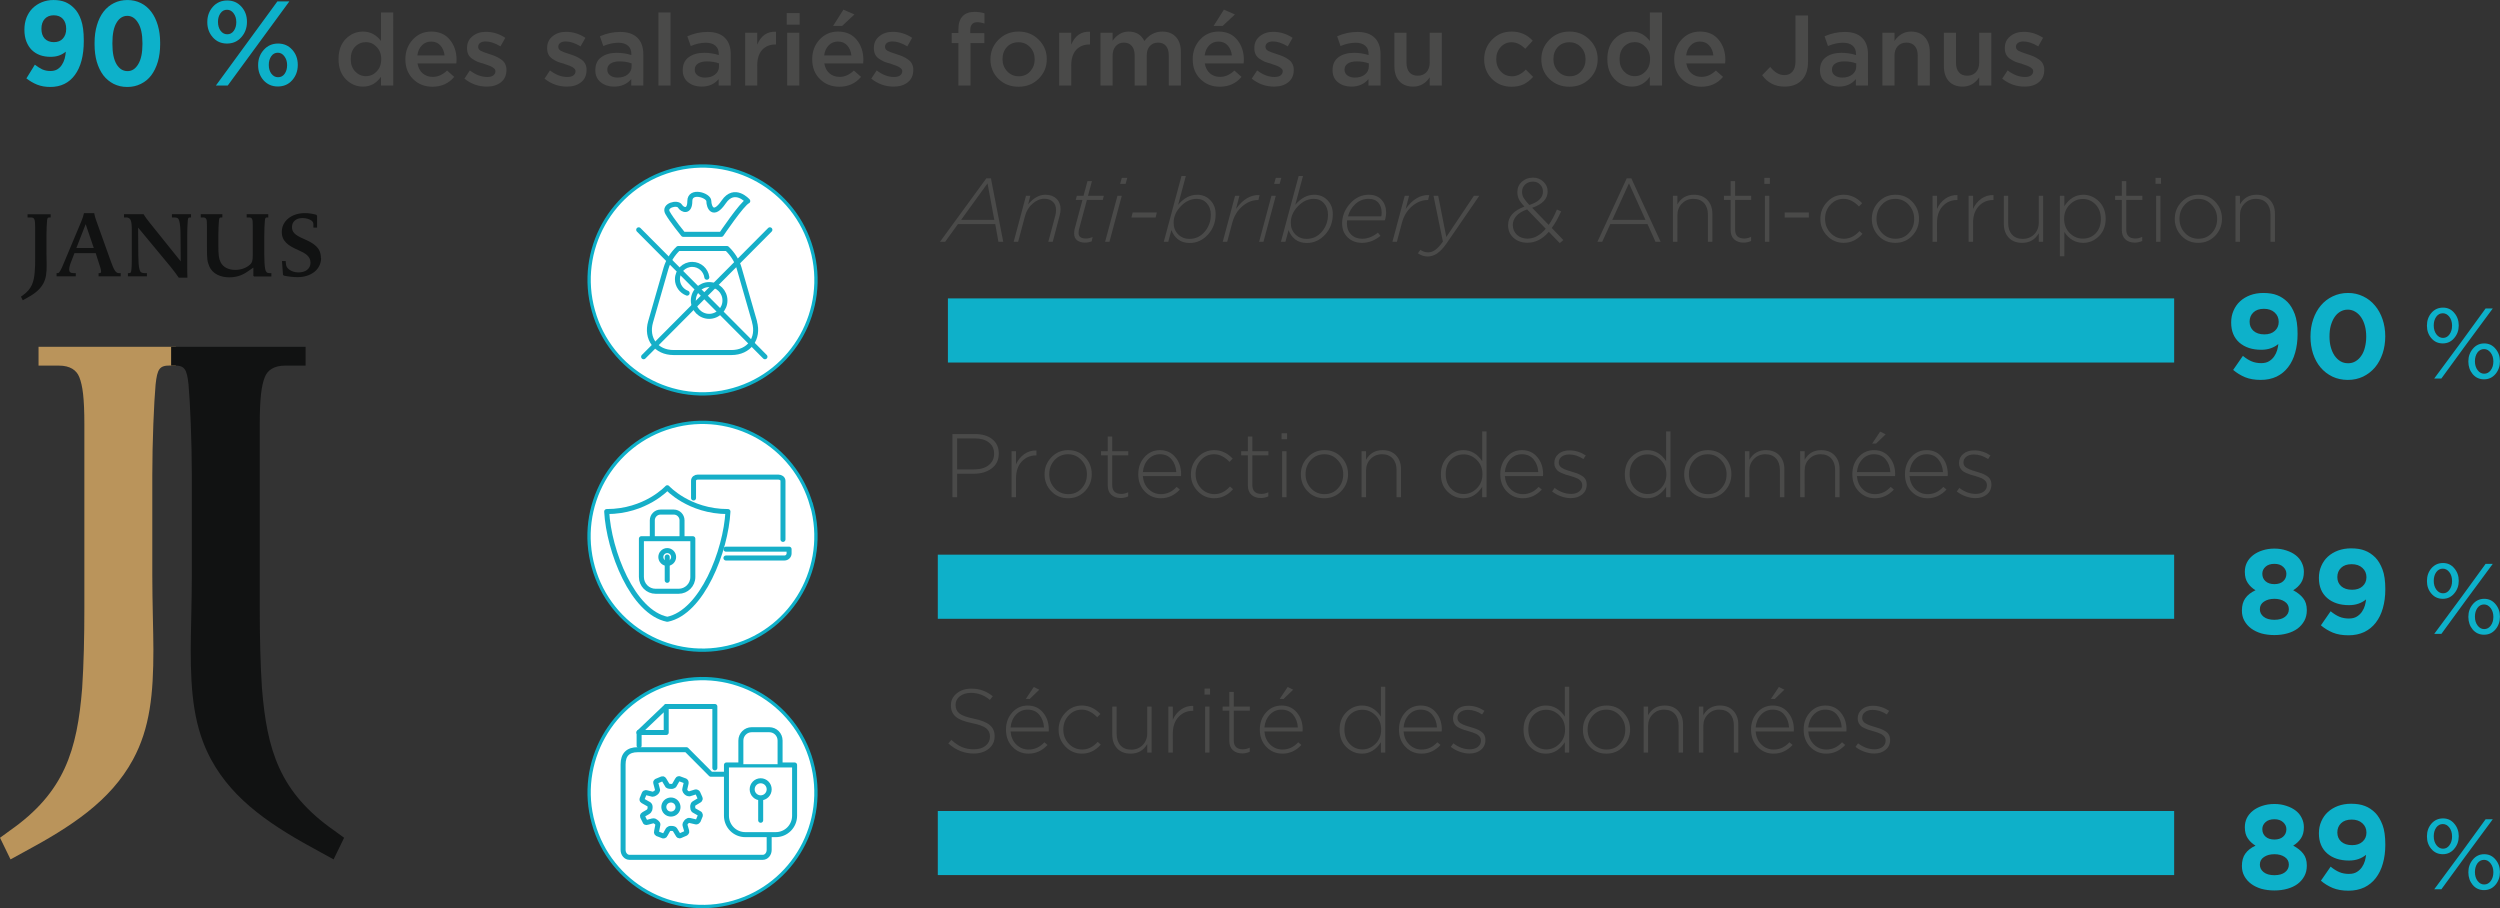 <?xml version="1.0" encoding="utf-8"?>
<svg xmlns="http://www.w3.org/2000/svg" xmlns:svg="http://www.w3.org/2000/svg" version="1.1" id="svg1" width="332.824" height="120.91" viewBox="0 0 332.824 120.91">
  <rect x="0" y="0" width="332.824" height="120.91" fill="#333333" stroke="none"/>
  <defs id="defs1">
    <clipPath clipPathUnits="userSpaceOnUse" id="clipPath152">
      <path d="M 0,0 H 623.62 V 870.24 H 0 Z" transform="translate(-367.39,-705.46)" id="path152"/>
    </clipPath>
    <clipPath clipPathUnits="userSpaceOnUse" id="clipPath153">
      <path d="M 0,0 H 623.62 V 870.24 H 0 Z" transform="translate(-374.51,-714.16)" id="path153"/>
    </clipPath>
    <clipPath clipPathUnits="userSpaceOnUse" id="clipPath154">
      <path d="M 0,0 H 623.62 V 870.24 H 0 Z" transform="translate(-371.55,-712.04)" id="path154"/>
    </clipPath>
    <clipPath clipPathUnits="userSpaceOnUse" id="clipPath155">
      <path d="M 0,0 H 623.62 V 870.24 H 0 Z" transform="translate(-367.77,-711.31)" id="path155"/>
    </clipPath>
    <clipPath clipPathUnits="userSpaceOnUse" id="clipPath156">
      <path d="M 0,0 H 623.62 V 870.24 H 0 Z" transform="translate(-362.93,-705.01)" id="path156"/>
    </clipPath>
    <clipPath clipPathUnits="userSpaceOnUse" id="clipPath157">
      <path d="M 0,0 H 623.62 V 870.24 H 0 Z" transform="translate(-376.04,-705.01)" id="path157"/>
    </clipPath>
    <clipPath clipPathUnits="userSpaceOnUse" id="clipPath158">
      <path d="M 0,0 H 623.62 V 870.24 H 0 Z" id="path158"/>
    </clipPath>
    <clipPath clipPathUnits="userSpaceOnUse" id="clipPath160">
      <path d="M 0,0 H 623.62 V 870.24 H 0 Z" transform="translate(-368.41,-731.69)" id="path160"/>
    </clipPath>
    <clipPath clipPathUnits="userSpaceOnUse" id="clipPath161">
      <path d="M 0,0 H 623.62 V 870.24 H 0 Z" transform="translate(-371.65,-737.66)" id="path161"/>
    </clipPath>
    <clipPath clipPathUnits="userSpaceOnUse" id="clipPath162">
      <path d="M 0,0 H 623.62 V 870.24 H 0 Z" transform="translate(-365.79,-730.67)" id="path162"/>
    </clipPath>
    <clipPath clipPathUnits="userSpaceOnUse" id="clipPath163">
      <path d="M 0,0 H 623.62 V 870.24 H 0 Z" transform="translate(-363.2,-735.74)" id="path163"/>
    </clipPath>
    <clipPath clipPathUnits="userSpaceOnUse" id="clipPath164">
      <path d="M 0,0 H 623.62 V 870.24 H 0 Z" transform="translate(-364.29,-735.68)" id="path164"/>
    </clipPath>
    <clipPath clipPathUnits="userSpaceOnUse" id="clipPath165">
      <path d="M 0,0 H 623.62 V 870.24 H 0 Z" transform="translate(-365.78,-737.56)" id="path165"/>
    </clipPath>
    <clipPath clipPathUnits="userSpaceOnUse" id="clipPath166">
      <path d="M 0,0 H 623.62 V 870.24 H 0 Z" transform="translate(-366.42,-737.56)" id="path166"/>
    </clipPath>
    <clipPath clipPathUnits="userSpaceOnUse" id="clipPath167">
      <path d="M 0,0 H 623.62 V 870.24 H 0 Z" id="path167"/>
    </clipPath>
    <clipPath clipPathUnits="userSpaceOnUse" id="clipPath169">
      <path d="M 0,0 H 623.62 V 870.24 H 0 Z" transform="translate(-370.54,-758.54)" id="path169"/>
    </clipPath>
    <clipPath clipPathUnits="userSpaceOnUse" id="clipPath170">
      <path d="M 0,0 H 623.62 V 870.24 H 0 Z" transform="translate(-365.68,-752.43)" id="path170"/>
    </clipPath>
    <clipPath clipPathUnits="userSpaceOnUse" id="clipPath171">
      <path d="M 0,0 H 623.62 V 870.24 H 0 Z" transform="translate(-370.13,-759.16)" id="path171"/>
    </clipPath>
    <clipPath clipPathUnits="userSpaceOnUse" id="clipPath172">
      <path d="M 0,0 H 623.62 V 870.24 H 0 Z" transform="translate(-363.58,-763.92)" id="path172"/>
    </clipPath>
    <clipPath clipPathUnits="userSpaceOnUse" id="clipPath173">
      <path d="M 0,0 H 623.62 V 870.24 H 0 Z" transform="translate(-365.5,-762.71)" id="path173"/>
    </clipPath>
    <clipPath clipPathUnits="userSpaceOnUse" id="clipPath174">
      <path d="M 0,0 H 623.62 V 870.24 H 0 Z" transform="translate(-371.7,-758.25)" id="path174"/>
    </clipPath>
    <clipPath clipPathUnits="userSpaceOnUse" id="clipPath175">
      <path d="M 0,0 H 623.62 V 870.24 H 0 Z" transform="translate(-373.14,-758.17)" id="path175"/>
    </clipPath>
    <clipPath clipPathUnits="userSpaceOnUse" id="clipPath176">
      <path d="M 0,0 H 623.62 V 870.24 H 0 Z" transform="translate(-375.12,-760.67)" id="path176"/>
    </clipPath>
    <clipPath clipPathUnits="userSpaceOnUse" id="clipPath177">
      <path d="M 0,0 H 623.62 V 870.24 H 0 Z" transform="translate(-375.97,-760.67)" id="path177"/>
    </clipPath>
    <clipPath clipPathUnits="userSpaceOnUse" id="clipPath178">
      <path d="M 0,0 H 623.62 V 870.24 H 0 Z" id="path178"/>
    </clipPath>
    <clipPath clipPathUnits="userSpaceOnUse" id="clipPath179">
      <path d="M 0,0 H 623.62 V 870.24 H 0 Z" transform="translate(-316.68,-718.52)" id="path179"/>
    </clipPath>
    <clipPath clipPathUnits="userSpaceOnUse" id="clipPath180">
      <path d="M 0,0 H 623.62 V 870.24 H 0 Z" transform="translate(-316.2,-718.52)" id="path180"/>
    </clipPath>
    <clipPath clipPathUnits="userSpaceOnUse" id="clipPath461">
      <path d="m 376.19,147.34 h 161.25 v 11.25 H 376.19 Z" transform="matrix(1,0,0,-1,-378.82,148.76)" id="path461"/>
    </clipPath>
    <clipPath clipPathUnits="userSpaceOnUse" id="clipPath464">
      <path d="m 376.19,133.09 h 161.25 v 14.25 H 376.19 Z" transform="matrix(1,0,0,-1,-506.77,135.11)" id="path464"/>
    </clipPath>
    <clipPath clipPathUnits="userSpaceOnUse" id="clipPath466">
      <path d="m 376.19,121.84 h 161.25 v 11.25 H 376.19 Z" transform="matrix(1,0,0,-1,-378.82,123.26)" id="path466"/>
    </clipPath>
    <clipPath clipPathUnits="userSpaceOnUse" id="clipPath469">
      <path d="m 376.19,107.59 h 161.25 v 14.25 H 376.19 Z" transform="matrix(1,0,0,-1,-507.97,109.61)" id="path469"/>
    </clipPath>
    <clipPath clipPathUnits="userSpaceOnUse" id="clipPath471">
      <path d="m 376.19,96.34 h 161.25 v 11.25 H 376.19 Z" transform="matrix(1,0,0,-1,-378.82,97.76)" id="path471"/>
    </clipPath>
    <clipPath clipPathUnits="userSpaceOnUse" id="clipPath474">
      <path d="M 376.19,82.09 H 537.44 V 96.34 H 376.19 Z" transform="matrix(1,0,0,-1,-507.97,84.11)" id="path474"/>
    </clipPath>
    <clipPath clipPathUnits="userSpaceOnUse" id="clipPath489">
      <path d="M -331.17,-706.117 H 292.452 V 160.716 H -331.17 Z" id="path490" style="stroke-width:0.999"/>
    </clipPath>
    <clipPath clipPathUnits="userSpaceOnUse" id="clipPath490">
      <path d="M -380.22,-756.227 H 243.402 V 110.606 H -380.22 Z" id="path491" style="stroke-width:0.999"/>
    </clipPath>
    <clipPath clipPathUnits="userSpaceOnUse" id="clipPath491">
      <path d="M -380.22,-730.727 H 243.402 V 136.106 H -380.22 Z" id="path492" style="stroke-width:0.999"/>
    </clipPath>
    <clipPath clipPathUnits="userSpaceOnUse" id="clipPath492">
      <path d="M -380.22,-705.227 H 243.402 V 161.606 H -380.22 Z" id="path493" style="stroke-width:0.999"/>
    </clipPath>
  </defs>
  <g id="g1" transform="translate(-379.547,-891.703)">
    <path d="M 0,0 C 1.7,6.03 -1.82,12.29 -7.84,13.98 -13.87,15.68 -20.13,12.16 -21.82,6.14 -23.52,0.11 -20,-6.15 -13.98,-7.84 -7.95,-9.54 -1.69,-6.02 0,0 Z" style="fill:#ffffff;fill-opacity:1;fill-rule:nonzero;stroke:#0eb0c9;stroke-width:0.33;stroke-linecap:butt;stroke-linejoin:miter;stroke-miterlimit:10;stroke-dasharray:none;stroke-opacity:1" transform="matrix(1.332,0,0,1.338,487.61,924.866)" clip-path="url(#clipPath492)" id="path357"/>
    <path d="m 0,0 h 3.8 c 0,0 2.07,-3.06 2.64,-3.31 0,0 -1.32,-1.49 -2.4,0.08 -1.07,1.57 -1.49,0.5 -1.49,-0.08 0,-0.58 -1.9,-1.16 -1.9,0 0,1.16 -0.74,0.91 -0.99,0.5 -0.25,-0.41 -1.65,-0.08 -1.24,0.66 0.41,0.74 1.57,2.15 1.57,2.15 z" style="fill:none;stroke:#16afc8;stroke-width:0.5;stroke-linecap:round;stroke-linejoin:round;stroke-miterlimit:4;stroke-dasharray:none;stroke-opacity:1" transform="matrix(1.332,0,0,1.338,470.518,922.899)" clip-path="url(#clipPath152)" id="path358"/>
    <path d="M 0,0 -1.54,-5.33 C -1.75,-6.07 -2.2,-6.76 -2.76,-7.29 h -4.87 c -0.56,0.53 -1,1.22 -1.22,1.96 L -10.39,0 c -0.49,1.68 0.55,3.06 2.3,3.06 h 5.78 c 1.75,0 2.78,-1.38 2.3,-3.06 z" style="fill:none;stroke:#16afc8;stroke-width:0.5;stroke-linecap:round;stroke-linejoin:round;stroke-miterlimit:4;stroke-dasharray:none;stroke-opacity:1" transform="matrix(1.332,0,0,1.338,480.003,934.542)" clip-path="url(#clipPath153)" id="path359"/>
    <path d="m 0,0 c 0,-0.87 -0.71,-1.58 -1.58,-1.58 -0.87,0 -1.58,0.71 -1.58,1.58 0,0.87 0.71,1.58 1.58,1.58 C -0.71,1.58 0,0.87 0,0 Z" style="fill:none;stroke:#16afc8;stroke-width:0.5;stroke-linecap:round;stroke-linejoin:round;stroke-miterlimit:4;stroke-dasharray:none;stroke-opacity:1" transform="matrix(1.332,0,0,1.338,476.06,931.705)" clip-path="url(#clipPath154)" id="path360"/>
    <path d="m 0,0 c -0.56,-0.21 -0.97,-0.75 -0.97,-1.38 0,-0.82 0.66,-1.48 1.48,-1.48 0.75,0 1.36,0.56 1.46,1.28" style="fill:none;stroke:#16afc8;stroke-width:0.5;stroke-linecap:round;stroke-linejoin:round;stroke-miterlimit:4;stroke-dasharray:none;stroke-opacity:1" transform="matrix(1.332,0,0,1.338,471.025,930.728)" clip-path="url(#clipPath155)" id="path361"/>
    <path d="M 0,0 12.62,12.63" style="fill:none;stroke:#16afc8;stroke-width:0.5;stroke-linecap:round;stroke-linejoin:round;stroke-miterlimit:4;stroke-dasharray:none;stroke-opacity:1" transform="matrix(1.332,0,0,1.338,464.577,922.297)" clip-path="url(#clipPath156)" id="path362"/>
    <path d="M 0,0 -12.62,12.63" style="fill:none;stroke:#16afc8;stroke-width:0.5;stroke-linecap:round;stroke-linejoin:round;stroke-miterlimit:4;stroke-dasharray:none;stroke-opacity:1" transform="matrix(1.332,0,0,1.338,482.041,922.297)" clip-path="url(#clipPath157)" id="path363"/>
    <path d="m 393.87,711.96 h 122.56 v 6.38 H 393.87 Z" style="fill:#0eb0c9;fill-opacity:1;fill-rule:nonzero;stroke:none" transform="matrix(1.332,0,0,1.338,-18.893,-21.173)" clip-path="url(#clipPath158)" id="path364"/>
    <path d="m 0,0 c 1.69,6.03 -1.82,12.28 -7.85,13.98 -6.03,1.69 -12.29,-1.82 -13.98,-7.84 -1.7,-6.03 1.82,-12.29 7.84,-13.98 6.03,-1.7 12.29,1.82 13.98,7.85 z" style="fill:#ffffff;fill-opacity:1;fill-rule:nonzero;stroke:#0eb0c9;stroke-width:0.33;stroke-linecap:butt;stroke-linejoin:miter;stroke-miterlimit:10;stroke-dasharray:none;stroke-opacity:1" transform="matrix(1.332,0,0,1.338,487.61,958.991)" clip-path="url(#clipPath491)" id="path365"/>
    <path d="m 0,0 v -1.71 c 0,-0.23 0.2,-0.37 0.43,-0.37 h 8.04 c 0.23,0 0.47,0.14 0.47,0.37 v 5.83" style="fill:none;stroke:#16afc8;stroke-width:0.5;stroke-linecap:round;stroke-linejoin:round;stroke-miterlimit:4;stroke-dasharray:none;stroke-opacity:1" transform="matrix(1.332,0,0,1.338,471.877,958.001)" clip-path="url(#clipPath160)" id="path366"/>
    <path d="M 0,0 H 5.85 C 6.11,0 6.31,-0.22 6.31,-0.45 V -0.88 H 0" style="fill:none;stroke:#16afc8;stroke-width:0.5;stroke-linecap:round;stroke-linejoin:round;stroke-miterlimit:4;stroke-dasharray:none;stroke-opacity:1" transform="matrix(1.332,0,0,1.338,476.193,965.99)" clip-path="url(#clipPath161)" id="path367"/>
    <path d="M 0,0 C 0,0 2.16,2.37 6.06,2.37 5.85,6.27 3.48,12.39 0,13.09 -3.48,12.39 -5.85,6.27 -6.06,2.37 -2.16,2.37 0,0 0,0 Z" style="fill:none;stroke:#16afc8;stroke-width:0.5;stroke-linecap:round;stroke-linejoin:round;stroke-miterlimit:4;stroke-dasharray:none;stroke-opacity:1" transform="matrix(1.332,0,0,1.338,468.387,956.636)" clip-path="url(#clipPath162)" id="path368"/>
    <path d="m 0,0 v 3.81 c 0,0.78 0.63,1.42 1.42,1.42 h 2.3 C 4.5,5.23 5.14,4.6 5.14,3.81 V 0 H 0.01 Z" style="fill:none;stroke:#16afc8;stroke-width:0.5;stroke-linecap:round;stroke-linejoin:round;stroke-miterlimit:4;stroke-dasharray:none;stroke-opacity:1" transform="matrix(1.332,0,0,1.338,464.937,963.421)" clip-path="url(#clipPath163)" id="path369"/>
    <path d="m 0,0 v -1.77 c 0,-0.45 0.37,-0.82 0.82,-0.82 h 1.33 c 0.45,0 0.82,0.37 0.82,0.82 V 0" style="fill:none;stroke:#16afc8;stroke-width:0.5;stroke-linecap:round;stroke-linejoin:round;stroke-miterlimit:4;stroke-dasharray:none;stroke-opacity:1" transform="matrix(1.332,0,0,1.338,466.389,963.341)" clip-path="url(#clipPath164)" id="path370"/>
    <path d="M 0,0 V 2.32" style="fill:none;stroke:#16afc8;stroke-width:0.5;stroke-linecap:round;stroke-linejoin:round;stroke-miterlimit:4;stroke-dasharray:none;stroke-opacity:1" transform="matrix(1.332,0,0,1.338,468.374,965.857)" clip-path="url(#clipPath165)" id="path371"/>
    <path d="m 0,0 c 0,0.35 -0.29,0.64 -0.64,0.64 -0.35,0 -0.64,-0.29 -0.64,-0.64 0,-0.35 0.29,-0.64 0.64,-0.64 C -0.29,-0.64 0,-0.35 0,0 Z" style="fill:none;stroke:#16afc8;stroke-width:0.5;stroke-linecap:round;stroke-linejoin:round;stroke-miterlimit:4;stroke-dasharray:none;stroke-opacity:1" transform="matrix(1.332,0,0,1.338,469.226,965.857)" clip-path="url(#clipPath166)" id="path372"/>
    <path d="m 392.86,737.46 h 123.57 v 6.38 H 392.86 Z" style="fill:#0eb0c9;fill-opacity:1;fill-rule:nonzero;stroke:none" transform="matrix(1.332,0,0,1.338,-18.893,-21.173)" clip-path="url(#clipPath167)" id="path373"/>
    <path d="M 0,0 C 1.69,6.03 -1.82,12.28 -7.84,13.98 -13.87,15.67 -20.13,12.16 -21.82,6.13 -23.52,0.1 -20,-6.15 -13.98,-7.85 -7.95,-9.54 -1.69,-6.03 0,-0.01 Z" style="fill:#ffffff;fill-opacity:1;fill-rule:nonzero;stroke:#0eb0c9;stroke-width:0.33;stroke-linecap:butt;stroke-linejoin:miter;stroke-miterlimit:10;stroke-dasharray:none;stroke-opacity:1" transform="matrix(1.332,0,0,1.338,487.61,993.116)" clip-path="url(#clipPath490)" id="path374"/>
    <path d="m 0,0 v -6.11 h -4.84 m -2.73,2.57 v 1.32" style="fill:#ffffff;fill-opacity:1;fill-rule:nonzero;stroke:#16afc8;stroke-width:0.5;stroke-linecap:round;stroke-linejoin:round;stroke-miterlimit:4;stroke-dasharray:none;stroke-opacity:1" transform="matrix(1.332,0,0,1.338,474.715,993.933)" clip-path="url(#clipPath169)" id="path375"/>
    <path d="M 0,0 V 2.59 H -2.73 Z" style="fill:#ffffff;fill-opacity:1;fill-rule:nonzero;stroke:#16afc8;stroke-width:0.5;stroke-linecap:round;stroke-linejoin:round;stroke-miterlimit:4;stroke-dasharray:none;stroke-opacity:1" transform="matrix(1.332,0,0,1.338,468.24,985.756)" clip-path="url(#clipPath170)" id="path376"/>
    <path d="M 0,0 -2.43,-2.43 H -7.3 c -0.97,0 -1.46,0.49 -1.46,1.46 v 8.51 c 0,0.41 0.29,0.74 0.64,0.74 H 5.2 c 0.35,0 0.64,-0.33 0.64,-0.74 V 0.01 c 0,0 -5.83,0 -5.83,0 z" style="fill:#ffffff;fill-opacity:1;fill-rule:nonzero;stroke:#16afc8;stroke-width:0.5;stroke-linecap:round;stroke-linejoin:round;stroke-miterlimit:4;stroke-dasharray:none;stroke-opacity:1" transform="matrix(1.332,0,0,1.338,474.168,994.762)" clip-path="url(#clipPath171)" id="path377"/>
    <path d="m 0,0 c 0,0 0.04,0.1 0.23,0.03 l 0.52,-0.14 c 0,0 0.15,-0.05 0.31,0.09 0,0 0.22,0.15 0.21,0.27 L 1.13,0.97 c 0,0 -0.05,0.12 0.09,0.2 L 1.8,1.39 c 0,0 0.16,0.01 0.2,-0.12 L 2.25,0.82 c 0,0 0.08,-0.2 0.35,-0.18 0,0 0.27,-0.02 0.37,0.12 L 3.3,1.3 c 0,0 0.06,0.14 0.24,0.05 L 4.05,1.13 c 0,0 0.14,-0.09 0.1,-0.22 L 3.99,0.36 c 0,0 -0.07,-0.15 0.08,-0.31 0,0 0.16,-0.26 0.38,-0.2 l 0.61,0.14 c 0,0 0.13,0.05 0.24,-0.12 l 0.2,-0.48 c 0,0 0.06,-0.17 -0.11,-0.25 L 4.88,-1.15 c 0,0 -0.14,-0.07 -0.13,-0.32 0,0 -0.04,-0.28 0.14,-0.38 l 0.5,-0.3 c 0,0 0.16,-0.07 0.09,-0.24 L 5.27,-2.86 c 0,0 -0.07,-0.18 -0.27,-0.12 L 4.42,-2.8 c 0,0 -0.2,0 -0.32,-0.13 0,0 -0.2,-0.19 -0.14,-0.36 l 0.13,-0.57 c 0,0 0.03,-0.17 -0.09,-0.23 L 3.4,-4.31 c 0,0 -0.13,-0.01 -0.17,0.09 l -0.34,0.59 c 0,0 -0.16,0.13 -0.37,0.09 0,0 -0.23,-0.02 -0.28,-0.07 0,0 -0.34,-0.57 -0.36,-0.6 0,0 -0.06,-0.13 -0.2,-0.08 l -0.55,0.23 c 0,0 -0.11,0.07 -0.08,0.16 l 0.19,0.72 c 0,0 -0.04,0.18 -0.17,0.27 0,0 -0.22,0.16 -0.33,0.15 l -0.6,-0.15 c 0,0 -0.17,-0.06 -0.24,0.09 l -0.22,0.54 c 0,0 -0.04,0.11 0.08,0.18 l 0.59,0.33 c 0,0 0.19,0.08 0.13,0.41 0,0 0.01,0.24 -0.23,0.37 -0.24,0.13 -0.44,0.26 -0.44,0.26 0,0 -0.13,0.07 -0.07,0.21 0.06,0.13 0.27,0.53 0.27,0.53 z" style="fill:#ffffff;fill-opacity:1;fill-rule:nonzero;stroke:#16afc8;stroke-width:0.5;stroke-linecap:round;stroke-linejoin:round;stroke-miterlimit:4;stroke-dasharray:none;stroke-opacity:1" transform="matrix(1.332,0,0,1.338,465.443,1001.133)" clip-path="url(#clipPath172)" id="path378"/>
    <path d="M 0,0 C -0.16,-0.36 0.01,-0.77 0.37,-0.92 0.73,-1.07 1.15,-0.91 1.3,-0.55 1.46,-0.19 1.29,0.22 0.93,0.37 0.57,0.52 0.15,0.36 0,0 Z" style="fill:#ffffff;fill-opacity:1;fill-rule:nonzero;stroke:#16afc8;stroke-width:0.5;stroke-linecap:round;stroke-linejoin:round;stroke-miterlimit:4;stroke-dasharray:none;stroke-opacity:1" transform="matrix(1.332,0,0,1.338,468.001,999.513)" clip-path="url(#clipPath173)" id="path379"/>
    <path d="m 0,0 v 5.05 c 0,1.04 0.84,1.88 1.88,1.88 h 3.05 c 1.04,0 1.88,-0.84 1.88,-1.88 V 0 Z" style="fill:#ffffff;fill-opacity:1;fill-rule:nonzero;stroke:#16afc8;stroke-width:0.5;stroke-linecap:round;stroke-linejoin:round;stroke-miterlimit:4;stroke-dasharray:none;stroke-opacity:1" transform="matrix(1.332,0,0,1.338,476.26,993.545)" clip-path="url(#clipPath174)" id="path380"/>
    <path d="m 0,0 v -2.35 c 0,-0.6 0.49,-1.08 1.08,-1.08 h 1.76 c 0.6,0 1.08,0.48 1.08,1.08 V 0" style="fill:#ffffff;fill-opacity:1;fill-rule:nonzero;stroke:#16afc8;stroke-width:0.5;stroke-linecap:round;stroke-linejoin:round;stroke-miterlimit:4;stroke-dasharray:none;stroke-opacity:1" transform="matrix(1.332,0,0,1.338,478.178,993.438)" clip-path="url(#clipPath175)" id="path381"/>
    <path d="M 0,0 V 3.08" style="fill:none;stroke:#16afc8;stroke-width:0.5;stroke-linecap:round;stroke-linejoin:round;stroke-miterlimit:4;stroke-dasharray:none;stroke-opacity:1" transform="matrix(1.332,0,0,1.338,480.816,996.783)" clip-path="url(#clipPath176)" id="path382"/>
    <path d="M 0,0 C 0,0.47 -0.38,0.85 -0.85,0.85 -1.32,0.85 -1.7,0.47 -1.7,0 c 0,-0.47 0.38,-0.85 0.85,-0.85 C -0.38,-0.85 0,-0.47 0,0 Z" style="fill:#ffffff;fill-opacity:1;fill-rule:nonzero;stroke:#16afc8;stroke-width:0.5;stroke-linecap:round;stroke-linejoin:round;stroke-miterlimit:4;stroke-dasharray:none;stroke-opacity:1" transform="matrix(1.332,0,0,1.338,481.948,996.783)" clip-path="url(#clipPath177)" id="path383"/>
    <path d="m 392.86,762.96 h 123.57 v 6.38 H 392.86 Z" style="fill:#0eb0c9;fill-opacity:1;fill-rule:nonzero;stroke:none" transform="matrix(1.332,0,0,1.338,-18.893,-21.173)" clip-path="url(#clipPath178)" id="path384"/>
    <path d="M 0,0 V -1.87 H -13.73 V 0 h 2.04 c 1.1,0 1.76,0.44 2.04,1.16 0.33,0.83 0.5,2.09 0.5,4.68 v 18.25 c 0,2.92 -0.06,5.57 -0.22,8 -0.5,6.18 -1.76,10.37 -7.22,14.17 l -0.99,0.72 1.05,2.15 1.32,-0.72 c 4.74,-2.54 8.66,-5.07 10.92,-9.21 1.71,-3.14 2.04,-6.56 2.04,-10.92 0,-1.66 -0.11,-4.91 -0.11,-7.39 v -9.98 c 0,-3.31 0.17,-7.28 0.33,-9.04 0.17,-1.54 0.39,-1.88 1.43,-1.88 h 0.61 z" style="fill:#ba945b;fill-opacity:1;fill-rule:nonzero;stroke:none" transform="matrix(1.332,0,0,1.338,402.966,940.377)" clip-path="url(#clipPath179)" id="path385"/>
    <path d="M 0,0 V -1.87 H 13.44 V 0 H 11.4 C 10.3,0 9.63,0.44 9.36,1.16 9.03,1.99 8.86,3.25 8.86,5.84 v 18.25 c 0,2.92 0.06,5.57 0.22,8 0.5,6.18 1.76,10.37 7.22,14.17 l 0.99,0.72 -1.05,2.15 -1.32,-0.72 C 10.18,45.87 6.26,43.34 4,39.2 2.29,36.06 1.96,32.64 1.96,28.28 c 0,-1.66 0.11,-4.91 0.11,-7.39 V 10.91 C 2.07,7.6 1.9,3.63 1.74,1.87 1.57,0.33 1.35,-0.01 0.31,-0.01 h -0.32 z" style="fill:#111212;fill-opacity:1;fill-rule:nonzero;stroke:none" transform="matrix(1.332,0,0,1.338,402.327,940.377)" clip-path="url(#clipPath180)" id="path386"/>
    <path d="m 0,0 c 0,-1.02 -0.66,-1.45 -1.72,-1.91 -0.93,-0.4 -1.17,-0.69 -1.17,-1.18 0,-0.54 0.42,-0.89 1.04,-0.89 0.37,0 0.7,0.1 0.92,0.26 0.13,0.1 0.17,0.2 0.18,0.37 v 0.32 h 0.37 V -4.2 l -0.08,-0.11 c -0.44,-0.11 -0.73,-0.16 -1.15,-0.16 -1.32,0 -2.3,0.78 -2.3,1.87 0,0.93 0.64,1.37 1.65,1.81 0.73,0.32 1.22,0.62 1.22,1.25 0,0.63 -0.52,0.97 -1.2,0.97 -0.36,0 -0.71,-0.11 -0.95,-0.3 -0.2,-0.15 -0.3,-0.34 -0.31,-0.6 L -3.52,0.3 h -0.37 c 0,0 0.1,1.36 0.1,1.36 l 0.08,0.09 c 0.45,0.09 0.92,0.15 1.39,0.15 1.28,0 2.34,-0.72 2.34,-1.92 M -4.93,1.5 H -5.16 C -5.39,1.5 -5.52,1.37 -5.57,1.08 -5.63,0.79 -5.66,0.2 -5.66,-0.36 v -1.85 c 0,-0.55 0.03,-1.23 0.06,-1.52 0.03,-0.26 0.06,-0.31 0.24,-0.31 h 0.1 v -0.32 h -2.16 v 0.32 h 0.23 c 0.16,0 0.26,0.05 0.3,0.14 0.07,0.12 0.08,0.26 0.08,0.75 v 2.84 c 0,0.56 -0.06,0.79 -0.31,0.99 -0.37,0.33 -0.91,0.5 -1.43,0.5 -0.68,0 -1.22,-0.26 -1.47,-0.76 -0.18,-0.36 -0.23,-0.7 -0.23,-1.67 v -0.96 c 0,-0.55 0.03,-1.23 0.06,-1.52 0.03,-0.26 0.06,-0.31 0.24,-0.31 h 0.1 v -0.32 h -2.16 v 0.32 h 0.23 c 0.16,0 0.26,0.05 0.31,0.14 0.07,0.12 0.08,0.26 0.08,0.75 v 1.98 c 0,1.3 0.03,1.5 0.23,1.98 0.33,0.79 1.17,1.11 1.99,1.11 0.68,0 1.24,-0.17 1.79,-0.54 0.3,-0.21 0.43,-0.29 0.63,-0.43 v 0.83 c 0,0 0.07,0.05 0.07,0.05 h 1.73 V 1.51 Z m -8.06,-5.86 h -1.9 v 0.32 h 0.24 c 0.29,0 0.41,0.07 0.49,0.33 0.08,0.29 0.13,0.8 0.13,1.43 0,0.47 0.02,2.32 0.02,2.61 L -17.1,-3.5 c -0.2,-0.25 -0.45,-0.57 -0.62,-0.86 h -1.96 v 0.32 h 0.25 c 0.2,0 0.35,0.11 0.42,0.28 0.08,0.21 0.11,0.5 0.11,1.02 v 2.46 c 0,0.34 0,1.11 -0.04,1.42 -0.03,0.29 -0.06,0.36 -0.25,0.36 h -0.1 v 0.32 h 1.9 V 1.5 h -0.23 c -0.29,0 -0.43,-0.08 -0.5,-0.33 -0.1,-0.31 -0.12,-0.83 -0.13,-1.43 0,-0.43 -0.02,-2.47 -0.02,-2.77 l 3.28,3.94 c 0.31,0.37 0.53,0.69 0.78,1.04 h 0.87 c -0.02,-0.43 -0.02,-0.71 -0.02,-1.08 v -3.13 c 0,-0.45 0.02,-1.06 0.05,-1.41 0.03,-0.29 0.04,-0.37 0.23,-0.37 h 0.1 v -0.32 z m -9.7,3.36 c -0.17,0 -0.59,0 -0.86,0 -0.25,0 -0.71,0 -0.89,0 l 0.93,-2.37 0.81,2.37 z m 2.68,2.82 V 1.5 h -0.19 c -0.31,0 -0.5,-0.34 -0.81,-1.21 l -1.43,-3.98 c -0.1,-0.29 -0.17,-0.48 -0.22,-0.78 h -1.02 c -0.06,0.27 -0.14,0.53 -0.27,0.83 l -1.71,4.06 c -0.1,0.25 -0.35,0.85 -0.51,1.02 -0.06,0.06 -0.1,0.06 -0.17,0.06 h -0.08 v 0.32 h 1.92 V 1.5 h -0.24 c -0.31,0 -0.42,-0.14 -0.42,-0.35 0,-0.26 0.11,-0.58 0.27,-0.97 l 0.26,-0.67 c 0.26,0 0.79,0 1.1,0 0.3,0 0.8,0 1.02,0 l 0.32,0.99 c 0.14,0.39 0.22,0.7 0.22,0.83 0,0.11 -0.04,0.17 -0.15,0.17 h -0.1 v 0.32 h 2.2 z m -7,-5.86 v -0.32 h -2.31 v 0.32 h 0.34 c 0.19,0 0.3,0.07 0.34,0.19 0.06,0.14 0.08,0.35 0.08,0.79 V 0 c 0,0.49 0,0.93 -0.04,1.34 -0.08,1.04 -0.3,1.74 -1.21,2.38 l -0.17,0.12 0.18,0.36 0.22,-0.12 c 0.8,-0.42 1.45,-0.85 1.83,-1.54 0.29,-0.53 0.34,-1.1 0.34,-1.83 0,-0.28 -0.02,-0.82 -0.02,-1.24 v -1.68 c 0,-0.56 0.03,-1.22 0.06,-1.52 0.03,-0.26 0.07,-0.31 0.24,-0.31 h 0.1 z" style="fill:#111212;fill-opacity:1;fill-rule:nonzero;stroke:none" transform="matrix(1.332,0,0,1.338,422.269,926.057)" clip-path="url(#clipPath489)" id="path387"/>
    <g id="g455" aria-label="90 %" transform="matrix(1.333,0,0,1.333,382.093,903.093)">
      <path id="path456" d="m 3.129,-1.453 c 0.264,0 0.492,-0.053 0.68,-0.164 0.188,-0.117 0.34,-0.264 0.457,-0.445 0.123,-0.188 0.217,-0.393 0.281,-0.621 0.062,-0.234 0.1,-0.469 0.117,-0.703 -0.196,0.164 -0.422,0.293 -0.68,0.387 -0.252,0.088 -0.536,0.129 -0.855,0.129 -0.369,0 -0.712,-0.053 -1.031,-0.164 C 1.776,-3.152 1.5,-3.322 1.266,-3.55 1.037,-3.776 0.859,-4.057 0.727,-4.394 0.592,-4.737 0.528,-5.127 0.528,-5.566 V -5.601 c 0,-0.422 0.07,-0.814 0.211,-1.184 C 0.885,-7.151 1.084,-7.459 1.336,-7.711 1.594,-7.968 1.902,-8.171 2.262,-8.32 c 0.357,-0.146 0.744,-0.223 1.16,-0.223 0.451,0 0.844,0.067 1.172,0.199 0.328,0.135 0.624,0.337 0.891,0.609 0.296,0.29 0.53,0.686 0.703,1.184 0.179,0.501 0.27,1.181 0.27,2.039 v 0.07 c 0,1.453 -0.299,2.584 -0.891,3.387 -0.586,0.797 -1.406,1.195 -2.461,1.195 -0.478,0 -0.908,-0.076 -1.289,-0.223 C 1.433,-0.237 1.07,-0.448 0.727,-0.715 L 1.571,-2.086 c 0.249,0.196 0.495,0.352 0.738,0.469 0.249,0.111 0.521,0.164 0.82,0.164 z M 3.481,-4.336 c 0.381,0 0.68,-0.12 0.891,-0.363 0.217,-0.24 0.328,-0.557 0.328,-0.949 v -0.023 c 0,-0.413 -0.111,-0.741 -0.328,-0.984 -0.22,-0.24 -0.524,-0.363 -0.914,-0.363 -0.384,0 -0.686,0.123 -0.902,0.363 -0.22,0.243 -0.328,0.568 -0.328,0.973 v 0.023 c 0,0.407 0.108,0.732 0.328,0.973 0.226,0.234 0.533,0.352 0.926,0.352 z M 10.805,0.141 c -0.501,0 -0.955,-0.103 -1.359,-0.305 C 9.047,-0.366 8.701,-0.65 8.414,-1.019 8.133,-1.394 7.913,-1.842 7.758,-2.367 7.609,-2.888 7.535,-3.471 7.535,-4.113 v -0.164 c 0,-0.633 0.076,-1.213 0.234,-1.746 0.155,-0.53 0.375,-0.979 0.656,-1.348 0.287,-0.375 0.636,-0.662 1.043,-0.867 0.404,-0.202 0.858,-0.305 1.359,-0.305 0.483,0 0.929,0.103 1.336,0.305 0.404,0.205 0.75,0.492 1.031,0.867 0.281,0.369 0.498,0.817 0.656,1.348 0.155,0.524 0.234,1.102 0.234,1.734 v 0.164 c 0,0.642 -0.079,1.228 -0.234,1.758 -0.158,0.524 -0.375,0.973 -0.656,1.348 -0.281,0.369 -0.63,0.653 -1.043,0.855 C 11.745,0.038 11.297,0.141 10.805,0.141 Z m 0.023,-1.582 c 0.437,0 0.791,-0.229 1.066,-0.691 0.281,-0.46 0.422,-1.128 0.422,-2.004 V -4.242 c 0,-0.882 -0.146,-1.553 -0.434,-2.016 -0.281,-0.469 -0.642,-0.703 -1.078,-0.703 -0.445,0 -0.806,0.231 -1.078,0.691 -0.275,0.463 -0.41,1.131 -0.41,2.004 v 0.117 c 0,0.876 0.135,1.547 0.41,2.016 0.281,0.463 0.647,0.691 1.102,0.691 z m 0,0" style="fill:#0db1ca;fill-opacity:1;fill-rule:nonzero;stroke:none"/>
      <path id="path457" d="m 20.763,-4.195 c -0.58,0 -1.052,-0.205 -1.418,-0.621 -0.369,-0.413 -0.551,-0.917 -0.551,-1.512 V -6.351 c 0,-0.586 0.182,-1.09 0.551,-1.512 0.375,-0.422 0.855,-0.633 1.441,-0.633 0.577,0 1.049,0.208 1.418,0.621 0.366,0.407 0.551,0.908 0.551,1.5 v 0.023 c 0,0.595 -0.188,1.102 -0.562,1.523 -0.369,0.422 -0.844,0.633 -1.43,0.633 z m -1.113,4.195 6.141,-8.402 h 1.195 L 20.833,3.125e-4 Z m 6.188,0.094 c -0.571,0 -1.043,-0.202 -1.418,-0.609 -0.369,-0.413 -0.551,-0.917 -0.551,-1.512 v -0.023 c 0,-0.592 0.188,-1.096 0.562,-1.512 0.375,-0.422 0.85,-0.633 1.43,-0.633 0.577,0 1.049,0.208 1.418,0.621 0.366,0.407 0.551,0.908 0.551,1.5 v 0.023 c 0,0.595 -0.188,1.102 -0.562,1.523 -0.369,0.416 -0.844,0.621 -1.43,0.621 z m -5.051,-5.215 c 0.272,0 0.492,-0.117 0.656,-0.352 0.164,-0.234 0.246,-0.519 0.246,-0.855 V -6.351 c 0,-0.343 -0.091,-0.633 -0.27,-0.867 C 21.246,-7.453 21.027,-7.57 20.763,-7.57 c -0.275,0 -0.492,0.117 -0.656,0.352 -0.164,0.229 -0.246,0.51 -0.246,0.844 v 0.023 c 0,0.346 0.085,0.639 0.258,0.879 0.179,0.234 0.401,0.352 0.668,0.352 z m 5.074,4.289 c 0.272,0 0.492,-0.111 0.656,-0.34 0.164,-0.234 0.246,-0.519 0.246,-0.855 v -0.023 c 0,-0.343 -0.091,-0.633 -0.27,-0.867 -0.173,-0.24 -0.393,-0.363 -0.656,-0.363 -0.275,0 -0.492,0.117 -0.656,0.352 -0.164,0.234 -0.246,0.521 -0.246,0.855 v 0.023 c 0,0.346 0.085,0.633 0.258,0.867 0.179,0.234 0.401,0.352 0.668,0.352 z m 0,0" style="fill:#0db1ca;fill-opacity:1;fill-rule:nonzero;stroke:none"/>
    </g>
    <path id="path458" d="M 2.942,0.106 C 2.277,0.106 1.703,-0.14 1.219,-0.632 0.733,-1.131 0.493,-1.796 0.493,-2.625 v -0.023 c 0,-0.844 0.237,-1.512 0.715,-2.004 0.483,-0.492 1.061,-0.738 1.734,-0.738 0.718,0 1.315,0.313 1.793,0.938 v -2.848 h 1.219 V 3.125e-4 h -1.219 v -0.879 c -0.463,0.656 -1.061,0.984 -1.793,0.984 z M 2.157,-1.406 c 0.296,0.313 0.65,0.469 1.066,0.469 0.422,0 0.779,-0.155 1.078,-0.469 0.305,-0.319 0.457,-0.727 0.457,-1.219 v -0.023 c 0,-0.492 -0.152,-0.894 -0.457,-1.207 C 4.003,-4.174 3.648,-4.336 3.235,-4.336 c -0.431,0 -0.794,0.152 -1.09,0.457 C 1.855,-3.574 1.712,-3.164 1.712,-2.648 v 0.023 c 0,0.501 0.146,0.908 0.445,1.219 z M 9.877,0.117 C 9.103,0.117 8.459,-0.134 7.943,-0.644 7.427,-1.151 7.17,-1.807 7.17,-2.613 v -0.023 c 0,-0.765 0.24,-1.412 0.727,-1.945 0.492,-0.539 1.107,-0.809 1.852,-0.809 0.803,0 1.424,0.275 1.863,0.82 0.445,0.539 0.668,1.213 0.668,2.016 0,0.07 -0.009,0.185 -0.023,0.34 H 8.377 c 0.07,0.422 0.24,0.756 0.516,0.996 0.272,0.234 0.609,0.352 1.008,0.352 0.516,0 0.99,-0.211 1.43,-0.633 l 0.715,0.633 C 11.497,-0.211 10.773,0.117 9.877,0.117 Z M 8.365,-3.011 h 2.719 c -0.047,-0.404 -0.188,-0.738 -0.422,-0.996 -0.229,-0.258 -0.536,-0.387 -0.926,-0.387 -0.369,0 -0.677,0.129 -0.926,0.387 -0.243,0.252 -0.393,0.583 -0.445,0.996 z m 6.94,3.117 c -0.829,0 -1.576,-0.264 -2.238,-0.797 l 0.539,-0.82 c 0.577,0.439 1.154,0.656 1.734,0.656 0.258,0 0.457,-0.05 0.598,-0.152 0.146,-0.108 0.223,-0.249 0.223,-0.422 v -0.023 c 0,-0.249 -0.357,-0.48 -1.066,-0.691 -0.056,-0.023 -0.094,-0.038 -0.117,-0.047 -0.243,-0.062 -0.445,-0.123 -0.609,-0.188 -0.158,-0.07 -0.325,-0.164 -0.504,-0.281 -0.182,-0.117 -0.316,-0.264 -0.41,-0.445 -0.088,-0.179 -0.129,-0.39 -0.129,-0.633 v -0.023 c 0,-0.483 0.179,-0.87 0.539,-1.16 0.357,-0.296 0.809,-0.445 1.348,-0.445 0.686,0 1.33,0.199 1.934,0.598 L 16.665,-3.914 c -0.548,-0.328 -1.043,-0.492 -1.488,-0.492 -0.234,0 -0.419,0.053 -0.551,0.152 -0.126,0.094 -0.188,0.22 -0.188,0.375 v 0.023 c 0,0.158 0.085,0.287 0.258,0.387 0.179,0.094 0.457,0.199 0.832,0.316 0.047,0.018 0.082,0.029 0.105,0.035 0.226,0.07 0.416,0.141 0.574,0.211 0.164,0.07 0.334,0.17 0.516,0.293 0.179,0.117 0.311,0.264 0.398,0.434 0.094,0.173 0.141,0.372 0.141,0.598 v 0.023 c 0,0.533 -0.185,0.943 -0.551,1.23 -0.36,0.29 -0.829,0.434 -1.406,0.434 z m 8.001,0 c -0.829,0 -1.576,-0.264 -2.238,-0.797 l 0.539,-0.82 c 0.577,0.439 1.154,0.656 1.734,0.656 0.258,0 0.457,-0.05 0.598,-0.152 0.146,-0.108 0.223,-0.249 0.223,-0.422 v -0.023 c 0,-0.249 -0.357,-0.48 -1.066,-0.691 -0.056,-0.023 -0.094,-0.038 -0.117,-0.047 -0.243,-0.062 -0.445,-0.123 -0.609,-0.188 -0.158,-0.07 -0.325,-0.164 -0.504,-0.281 -0.182,-0.117 -0.316,-0.264 -0.41,-0.445 -0.088,-0.179 -0.129,-0.39 -0.129,-0.633 v -0.023 c 0,-0.483 0.179,-0.87 0.539,-1.16 0.357,-0.296 0.809,-0.445 1.348,-0.445 0.686,0 1.33,0.199 1.934,0.598 L 24.666,-3.914 c -0.548,-0.328 -1.043,-0.492 -1.488,-0.492 -0.234,0 -0.419,0.053 -0.551,0.152 -0.126,0.094 -0.188,0.22 -0.188,0.375 v 0.023 c 0,0.158 0.085,0.287 0.258,0.387 0.179,0.094 0.457,0.199 0.832,0.316 0.047,0.018 0.082,0.029 0.105,0.035 0.226,0.07 0.416,0.141 0.574,0.211 0.164,0.07 0.334,0.17 0.516,0.293 0.179,0.117 0.311,0.264 0.398,0.434 0.094,0.173 0.141,0.372 0.141,0.598 v 0.023 c 0,0.533 -0.185,0.943 -0.551,1.23 -0.36,0.29 -0.829,0.434 -1.406,0.434 z M 30.932,3.125e-4 h -1.207 v -0.645 c -0.422,0.501 -0.993,0.75 -1.711,0.75 -0.524,0 -0.97,-0.144 -1.336,-0.434 -0.36,-0.287 -0.539,-0.686 -0.539,-1.195 v -0.012 c 0,-0.568 0.193,-0.999 0.586,-1.289 0.398,-0.296 0.917,-0.445 1.559,-0.445 0.507,0 0.99,0.076 1.453,0.223 v -0.105 c 0,-0.366 -0.114,-0.645 -0.34,-0.832 -0.22,-0.193 -0.539,-0.293 -0.961,-0.293 -0.478,0 -0.979,0.111 -1.5,0.328 l -0.34,-0.973 c 0.656,-0.287 1.327,-0.434 2.016,-0.434 0.765,0 1.342,0.196 1.734,0.586 0.39,0.384 0.586,0.932 0.586,1.641 z M 29.76,-1.91 V -2.215 C 29.4,-2.346 28.999,-2.414 28.553,-2.414 c -0.384,0 -0.686,0.076 -0.902,0.223 -0.211,0.141 -0.316,0.34 -0.316,0.598 v 0.012 c 0,0.243 0.097,0.434 0.293,0.574 0.193,0.141 0.437,0.211 0.727,0.211 0.413,0 0.75,-0.1 1.008,-0.305 0.264,-0.211 0.398,-0.48 0.398,-0.809 z m 2.681,1.91 v -7.301 h 1.207 V 3.125e-4 Z m 7.222,0 h -1.207 v -0.645 c -0.422,0.501 -0.993,0.75 -1.711,0.75 -0.524,0 -0.97,-0.144 -1.336,-0.434 -0.36,-0.287 -0.539,-0.686 -0.539,-1.195 v -0.012 c 0,-0.568 0.193,-0.999 0.586,-1.289 0.398,-0.296 0.917,-0.445 1.559,-0.445 0.507,0 0.99,0.076 1.453,0.223 v -0.105 c 0,-0.366 -0.114,-0.645 -0.34,-0.832 -0.22,-0.193 -0.539,-0.293 -0.961,-0.293 -0.478,0 -0.979,0.111 -1.5,0.328 l -0.34,-0.973 c 0.656,-0.287 1.327,-0.434 2.016,-0.434 0.765,0 1.342,0.196 1.734,0.586 0.39,0.384 0.586,0.932 0.586,1.641 z M 38.491,-1.91 V -2.215 C 38.131,-2.346 37.729,-2.414 37.284,-2.414 c -0.384,0 -0.686,0.076 -0.902,0.223 -0.211,0.141 -0.316,0.34 -0.316,0.598 v 0.012 c 0,0.243 0.097,0.434 0.293,0.574 0.193,0.141 0.437,0.211 0.727,0.211 0.413,0 0.75,-0.1 1.008,-0.305 0.264,-0.211 0.398,-0.48 0.398,-0.809 z M 41.101,3.125e-4 V -5.273 h 1.207 v 1.184 c 0.375,-0.896 0.999,-1.327 1.875,-1.289 V -4.101 h -0.07 c -0.548,0 -0.984,0.182 -1.312,0.539 -0.328,0.36 -0.492,0.879 -0.492,1.559 V 3.125e-4 Z m 4.154,-6.082 V -7.242 h 1.289 v 1.16 z m 0.047,6.082 V -5.273 h 1.207 V 3.125e-4 Z m 4.582,-5.953 1.031,-1.629 1.102,0.48 -1.23,1.148 z M 50.506,0.117 c -0.773,0 -1.418,-0.252 -1.934,-0.762 C 48.056,-1.151 47.799,-1.807 47.799,-2.613 v -0.023 c 0,-0.765 0.24,-1.412 0.727,-1.945 0.492,-0.539 1.107,-0.809 1.852,-0.809 0.803,0 1.424,0.275 1.863,0.82 0.445,0.539 0.668,1.213 0.668,2.016 0,0.07 -0.009,0.185 -0.023,0.34 h -3.879 c 0.07,0.422 0.24,0.756 0.516,0.996 0.272,0.234 0.609,0.352 1.008,0.352 0.516,0 0.99,-0.211 1.43,-0.633 l 0.715,0.633 C 52.126,-0.211 51.402,0.117 50.506,0.117 Z m -1.512,-3.129 h 2.719 c -0.047,-0.404 -0.188,-0.738 -0.422,-0.996 -0.229,-0.258 -0.536,-0.387 -0.926,-0.387 -0.369,0 -0.677,0.129 -0.926,0.387 -0.243,0.252 -0.393,0.583 -0.445,0.996 z m 6.943,3.117 c -0.829,0 -1.576,-0.264 -2.238,-0.797 l 0.539,-0.82 c 0.577,0.439 1.154,0.656 1.734,0.656 0.258,0 0.457,-0.05 0.598,-0.152 0.146,-0.108 0.223,-0.249 0.223,-0.422 v -0.023 c 0,-0.249 -0.357,-0.48 -1.066,-0.691 -0.056,-0.023 -0.094,-0.038 -0.117,-0.047 -0.243,-0.062 -0.445,-0.123 -0.609,-0.188 -0.158,-0.07 -0.325,-0.164 -0.504,-0.281 -0.182,-0.117 -0.316,-0.264 -0.41,-0.445 -0.088,-0.179 -0.129,-0.39 -0.129,-0.633 v -0.023 c 0,-0.483 0.179,-0.87 0.539,-1.16 0.357,-0.296 0.809,-0.445 1.348,-0.445 0.686,0 1.33,0.199 1.934,0.598 L 57.297,-3.914 c -0.548,-0.328 -1.043,-0.492 -1.488,-0.492 -0.234,0 -0.419,0.053 -0.551,0.152 -0.126,0.094 -0.188,0.22 -0.188,0.375 v 0.023 c 0,0.158 0.085,0.287 0.258,0.387 0.179,0.094 0.457,0.199 0.832,0.316 0.047,0.018 0.082,0.029 0.105,0.035 0.226,0.07 0.416,0.141 0.574,0.211 0.164,0.07 0.334,0.17 0.516,0.293 0.179,0.117 0.311,0.264 0.398,0.434 0.094,0.173 0.141,0.372 0.141,0.598 v 0.023 c 0,0.533 -0.185,0.943 -0.551,1.23 -0.36,0.29 -0.829,0.434 -1.406,0.434 z M 62.4,3.125e-4 V -4.242 h -0.668 v -1.008 h 0.668 v -0.375 c 0,-0.586 0.144,-1.022 0.434,-1.312 0.272,-0.281 0.668,-0.422 1.184,-0.422 0.343,0 0.671,0.047 0.984,0.141 v 1.02 c -0.267,-0.085 -0.504,-0.129 -0.715,-0.129 -0.469,0 -0.703,0.267 -0.703,0.797 v 0.293 h 1.406 V -4.242 H 63.607 V 3.125e-4 Z m 6,0.117 c -0.797,0 -1.465,-0.261 -2.004,-0.785 C 65.863,-1.198 65.599,-1.845 65.599,-2.613 v -0.012 c 0,-0.765 0.27,-1.418 0.809,-1.957 0.539,-0.539 1.207,-0.809 2.004,-0.809 0.803,0 1.471,0.27 2.004,0.809 0.539,0.533 0.809,1.178 0.809,1.934 v 0.023 c 0,0.759 -0.27,1.406 -0.809,1.945 C 69.877,-0.146 69.203,0.117 68.4,0.117 Z m 0.023,-1.043 c 0.475,0 0.858,-0.164 1.148,-0.492 0.296,-0.328 0.445,-0.727 0.445,-1.195 v -0.012 c 0,-0.475 -0.152,-0.879 -0.457,-1.207 -0.305,-0.328 -0.691,-0.492 -1.16,-0.492 -0.478,0 -0.864,0.161 -1.16,0.48 -0.29,0.322 -0.434,0.721 -0.434,1.195 v 0.023 c 0,0.463 0.152,0.861 0.457,1.195 0.311,0.337 0.697,0.504 1.16,0.504 z M 72.461,3.125e-4 V -5.273 h 1.207 v 1.184 c 0.375,-0.896 0.999,-1.327 1.875,-1.289 V -4.101 h -0.07 c -0.548,0 -0.984,0.182 -1.312,0.539 -0.328,0.36 -0.492,0.879 -0.492,1.559 V 3.125e-4 Z m 4.131,0 V -5.273 h 1.207 v 0.797 c 0.437,-0.609 0.973,-0.914 1.605,-0.914 0.732,0 1.257,0.313 1.57,0.938 0.475,-0.624 1.072,-0.938 1.793,-0.938 0.577,0 1.031,0.182 1.359,0.539 0.328,0.352 0.492,0.85 0.492,1.488 V 3.125e-4 h -1.207 v -3 c 0,-0.422 -0.094,-0.741 -0.281,-0.961 -0.188,-0.217 -0.454,-0.328 -0.797,-0.328 -0.337,0 -0.609,0.117 -0.82,0.352 -0.205,0.229 -0.305,0.548 -0.305,0.961 V 3.125e-4 H 80.002 v -3.012 c 0,-0.404 -0.094,-0.718 -0.281,-0.938 -0.188,-0.226 -0.454,-0.34 -0.797,-0.34 -0.337,0 -0.609,0.123 -0.82,0.363 -0.205,0.234 -0.305,0.557 -0.305,0.961 V 3.125e-4 Z m 11.294,-5.953 1.031,-1.629 1.102,0.48 -1.23,1.148 z M 88.507,0.117 c -0.773,0 -1.418,-0.252 -1.934,-0.762 C 86.057,-1.151 85.8,-1.807 85.8,-2.613 v -0.023 c 0,-0.765 0.24,-1.412 0.727,-1.945 0.492,-0.539 1.107,-0.809 1.852,-0.809 0.803,0 1.424,0.275 1.863,0.82 0.445,0.539 0.668,1.213 0.668,2.016 0,0.07 -0.009,0.185 -0.023,0.34 H 87.007 c 0.07,0.422 0.24,0.756 0.516,0.996 0.272,0.234 0.609,0.352 1.008,0.352 0.516,0 0.99,-0.211 1.43,-0.633 l 0.715,0.633 C 90.127,-0.211 89.403,0.117 88.507,0.117 Z m -1.512,-3.129 h 2.719 c -0.047,-0.404 -0.188,-0.738 -0.422,-0.996 -0.229,-0.258 -0.536,-0.387 -0.926,-0.387 -0.369,0 -0.677,0.129 -0.926,0.387 -0.243,0.252 -0.393,0.583 -0.445,0.996 z m 6.94,3.117 c -0.829,0 -1.576,-0.264 -2.238,-0.797 l 0.539,-0.82 c 0.577,0.439 1.154,0.656 1.734,0.656 0.258,0 0.457,-0.05 0.598,-0.152 0.146,-0.108 0.223,-0.249 0.223,-0.422 v -0.023 c 0,-0.249 -0.357,-0.48 -1.066,-0.691 -0.056,-0.023 -0.094,-0.038 -0.117,-0.047 -0.243,-0.062 -0.445,-0.123 -0.609,-0.188 -0.158,-0.07 -0.325,-0.164 -0.504,-0.281 -0.182,-0.117 -0.316,-0.264 -0.41,-0.445 -0.088,-0.179 -0.129,-0.39 -0.129,-0.633 v -0.023 c 0,-0.483 0.179,-0.87 0.539,-1.16 0.357,-0.296 0.809,-0.445 1.348,-0.445 0.686,0 1.33,0.199 1.934,0.598 L 95.295,-3.914 c -0.548,-0.328 -1.043,-0.492 -1.488,-0.492 -0.234,0 -0.419,0.053 -0.551,0.152 -0.126,0.094 -0.188,0.22 -0.188,0.375 v 0.023 c 0,0.158 0.085,0.287 0.258,0.387 0.179,0.094 0.457,0.199 0.832,0.316 0.047,0.018 0.082,0.029 0.105,0.035 0.226,0.07 0.416,0.141 0.574,0.211 0.164,0.07 0.334,0.17 0.516,0.293 0.179,0.117 0.311,0.264 0.398,0.434 0.094,0.173 0.141,0.372 0.141,0.598 v 0.023 c 0,0.533 -0.185,0.943 -0.551,1.23 -0.36,0.29 -0.829,0.434 -1.406,0.434 z M 104.561,3.125e-4 h -1.207 v -0.645 c -0.422,0.501 -0.993,0.75 -1.711,0.75 -0.524,0 -0.97,-0.144 -1.336,-0.434 -0.36,-0.287 -0.539,-0.686 -0.539,-1.195 v -0.012 c 0,-0.568 0.193,-0.999 0.586,-1.289 0.398,-0.296 0.917,-0.445 1.559,-0.445 0.507,0 0.99,0.076 1.453,0.223 v -0.105 c 0,-0.366 -0.114,-0.645 -0.34,-0.832 -0.22,-0.193 -0.539,-0.293 -0.961,-0.293 -0.478,0 -0.979,0.111 -1.5,0.328 l -0.34,-0.973 c 0.656,-0.287 1.327,-0.434 2.016,-0.434 0.765,0 1.342,0.196 1.734,0.586 0.39,0.384 0.586,0.932 0.586,1.641 z m -1.172,-1.91 v -0.305 c -0.36,-0.132 -0.762,-0.199 -1.207,-0.199 -0.384,0 -0.686,0.076 -0.902,0.223 -0.211,0.141 -0.316,0.34 -0.316,0.598 v 0.012 c 0,0.243 0.097,0.434 0.293,0.574 0.193,0.141 0.437,0.211 0.727,0.211 0.413,0 0.75,-0.1 1.008,-0.305 0.264,-0.211 0.398,-0.48 0.398,-0.809 z m 4.43,2.016 c -0.586,0 -1.049,-0.179 -1.383,-0.539 -0.328,-0.366 -0.492,-0.861 -0.492,-1.488 V -5.273 h 1.207 v 3 c 0,0.407 0.097,0.724 0.293,0.949 0.193,0.229 0.472,0.34 0.832,0.34 0.357,0 0.647,-0.117 0.867,-0.352 0.217,-0.234 0.328,-0.554 0.328,-0.961 V -5.273 h 1.207 V 3.125e-4 h -1.207 V -0.82 c -0.422,0.618 -0.973,0.926 -1.652,0.926 z M 117.639,0.117 c -0.782,0 -1.436,-0.261 -1.957,-0.785 -0.516,-0.53 -0.773,-1.178 -0.773,-1.945 v -0.012 c 0,-0.765 0.261,-1.418 0.785,-1.957 0.521,-0.539 1.175,-0.809 1.957,-0.809 0.85,0 1.553,0.305 2.109,0.914 l -0.75,0.809 c -0.422,-0.437 -0.879,-0.656 -1.371,-0.656 -0.431,0 -0.794,0.164 -1.09,0.492 -0.29,0.322 -0.434,0.715 -0.434,1.184 v 0.023 c 0,0.478 0.146,0.879 0.445,1.207 0.296,0.328 0.674,0.492 1.137,0.492 0.483,0 0.94,-0.223 1.371,-0.668 l 0.727,0.727 c -0.281,0.322 -0.595,0.568 -0.938,0.738 C 118.521,0.035 118.114,0.117 117.639,0.117 Z m 5.78,0 c -0.797,0 -1.465,-0.261 -2.004,-0.785 -0.533,-0.53 -0.797,-1.178 -0.797,-1.945 v -0.012 c 0,-0.765 0.27,-1.418 0.809,-1.957 0.539,-0.539 1.207,-0.809 2.004,-0.809 0.803,0 1.471,0.27 2.004,0.809 0.539,0.533 0.809,1.178 0.809,1.934 v 0.023 c 0,0.759 -0.27,1.406 -0.809,1.945 -0.539,0.533 -1.213,0.797 -2.016,0.797 z m 0.023,-1.043 c 0.475,0 0.858,-0.164 1.148,-0.492 0.296,-0.328 0.445,-0.727 0.445,-1.195 v -0.012 c 0,-0.475 -0.152,-0.879 -0.457,-1.207 -0.305,-0.328 -0.691,-0.492 -1.16,-0.492 -0.478,0 -0.864,0.161 -1.16,0.48 -0.29,0.322 -0.434,0.721 -0.434,1.195 v 0.023 c 0,0.463 0.152,0.861 0.457,1.195 0.311,0.337 0.697,0.504 1.16,0.504 z m 6.22,1.031 c -0.665,0 -1.239,-0.246 -1.723,-0.738 -0.486,-0.498 -0.727,-1.163 -0.727,-1.992 v -0.023 c 0,-0.844 0.237,-1.512 0.715,-2.004 0.483,-0.492 1.061,-0.738 1.734,-0.738 0.718,0 1.315,0.313 1.793,0.938 v -2.848 h 1.219 V 3.125e-4 h -1.219 v -0.879 c -0.463,0.656 -1.061,0.984 -1.793,0.984 z m -0.785,-1.512 c 0.296,0.313 0.65,0.469 1.066,0.469 0.422,0 0.779,-0.155 1.078,-0.469 0.305,-0.319 0.457,-0.727 0.457,-1.219 v -0.023 c 0,-0.492 -0.152,-0.894 -0.457,-1.207 -0.299,-0.319 -0.653,-0.48 -1.066,-0.48 -0.431,0 -0.794,0.152 -1.09,0.457 -0.29,0.305 -0.434,0.715 -0.434,1.23 v 0.023 c 0,0.501 0.146,0.908 0.445,1.219 z M 136.594,0.117 c -0.773,0 -1.418,-0.252 -1.934,-0.762 -0.516,-0.507 -0.773,-1.163 -0.773,-1.969 v -0.023 c 0,-0.765 0.24,-1.412 0.727,-1.945 0.492,-0.539 1.107,-0.809 1.852,-0.809 0.803,0 1.424,0.275 1.863,0.82 0.445,0.539 0.668,1.213 0.668,2.016 0,0.07 -0.009,0.185 -0.023,0.34 h -3.879 c 0.07,0.422 0.24,0.756 0.516,0.996 0.272,0.234 0.609,0.352 1.008,0.352 0.516,0 0.99,-0.211 1.43,-0.633 l 0.715,0.633 c -0.548,0.656 -1.271,0.984 -2.168,0.984 z m -1.512,-3.129 h 2.719 c -0.047,-0.404 -0.188,-0.738 -0.422,-0.996 -0.229,-0.258 -0.536,-0.387 -0.926,-0.387 -0.369,0 -0.677,0.129 -0.926,0.387 -0.243,0.252 -0.393,0.583 -0.445,0.996 z m 9.826,3.117 c -0.938,0 -1.685,-0.378 -2.238,-1.137 l 0.809,-0.832 c 0.428,0.548 0.896,0.82 1.406,0.82 0.343,0 0.612,-0.111 0.809,-0.34 0.202,-0.234 0.305,-0.577 0.305,-1.031 v -4.582 h 1.254 v 4.617 c 0,0.806 -0.217,1.427 -0.645,1.863 -0.416,0.416 -0.981,0.621 -1.699,0.621 z M 153.241,3.125e-4 h -1.207 v -0.645 c -0.422,0.501 -0.993,0.75 -1.711,0.75 -0.524,0 -0.97,-0.144 -1.336,-0.434 -0.36,-0.287 -0.539,-0.686 -0.539,-1.195 v -0.012 c 0,-0.568 0.193,-0.999 0.586,-1.289 0.398,-0.296 0.917,-0.445 1.559,-0.445 0.507,0 0.99,0.076 1.453,0.223 v -0.105 c 0,-0.366 -0.114,-0.645 -0.34,-0.832 -0.22,-0.193 -0.539,-0.293 -0.961,-0.293 -0.478,0 -0.979,0.111 -1.5,0.328 l -0.34,-0.973 c 0.656,-0.287 1.327,-0.434 2.016,-0.434 0.765,0 1.342,0.196 1.734,0.586 0.39,0.384 0.586,0.932 0.586,1.641 z m -1.172,-1.91 v -0.305 c -0.36,-0.132 -0.762,-0.199 -1.207,-0.199 -0.384,0 -0.686,0.076 -0.902,0.223 -0.211,0.141 -0.316,0.34 -0.316,0.598 v 0.012 c 0,0.243 0.097,0.434 0.293,0.574 0.193,0.141 0.437,0.211 0.727,0.211 0.413,0 0.75,-0.1 1.008,-0.305 0.264,-0.211 0.398,-0.48 0.398,-0.809 z m 2.613,1.91 V -5.273 h 1.207 v 0.82 c 0.422,-0.624 0.973,-0.938 1.652,-0.938 0.586,0 1.043,0.185 1.371,0.551 0.334,0.369 0.504,0.861 0.504,1.477 V 3.125e-4 h -1.207 v -3 c 0,-0.413 -0.1,-0.729 -0.293,-0.949 -0.196,-0.226 -0.475,-0.34 -0.832,-0.34 -0.36,0 -0.65,0.117 -0.867,0.352 -0.22,0.234 -0.328,0.557 -0.328,0.961 V 3.125e-4 Z m 8.016,0.105 c -0.586,0 -1.049,-0.179 -1.383,-0.539 -0.328,-0.366 -0.492,-0.861 -0.492,-1.488 V -5.273 H 162.03 v 3 c 0,0.407 0.097,0.724 0.293,0.949 0.193,0.229 0.472,0.34 0.832,0.34 0.357,0 0.647,-0.117 0.867,-0.352 0.217,-0.234 0.328,-0.554 0.328,-0.961 V -5.273 h 1.207 V 3.125e-4 h -1.207 V -0.82 c -0.422,0.618 -0.973,0.926 -1.652,0.926 z m 6.188,0 c -0.829,0 -1.576,-0.264 -2.238,-0.797 l 0.539,-0.82 c 0.577,0.439 1.154,0.656 1.734,0.656 0.258,0 0.457,-0.05 0.598,-0.152 0.146,-0.108 0.223,-0.249 0.223,-0.422 v -0.023 c 0,-0.249 -0.357,-0.48 -1.066,-0.691 -0.056,-0.023 -0.094,-0.038 -0.117,-0.047 -0.243,-0.062 -0.445,-0.123 -0.609,-0.188 -0.158,-0.07 -0.325,-0.164 -0.504,-0.281 -0.182,-0.117 -0.316,-0.264 -0.41,-0.445 -0.088,-0.179 -0.129,-0.39 -0.129,-0.633 v -0.023 c 0,-0.483 0.179,-0.87 0.539,-1.16 0.357,-0.296 0.809,-0.445 1.348,-0.445 0.686,0 1.33,0.199 1.934,0.598 l -0.48,0.855 c -0.548,-0.328 -1.043,-0.492 -1.488,-0.492 -0.234,0 -0.419,0.053 -0.551,0.152 -0.126,0.094 -0.188,0.22 -0.188,0.375 v 0.023 c 0,0.158 0.085,0.287 0.258,0.387 0.179,0.094 0.457,0.199 0.832,0.316 0.047,0.018 0.082,0.029 0.105,0.035 0.226,0.07 0.416,0.141 0.574,0.211 0.164,0.07 0.334,0.17 0.516,0.293 0.179,0.117 0.311,0.264 0.398,0.434 0.094,0.173 0.141,0.372 0.141,0.598 v 0.023 c 0,0.533 -0.185,0.943 -0.551,1.23 -0.36,0.29 -0.829,0.434 -1.406,0.434 z m 0,0" style="fill:#4a4a49;fill-opacity:1;fill-rule:nonzero;stroke:none" transform="matrix(1.333,0,0,1.333,423.96,903.093)" aria-label=" des salaris forms au code Janus"/>
    <g id="g458" aria-label="Anti-bribery &amp; Anti-corruption" transform="matrix(1.333,0,0,1.333,505.093,923.893)" clip-path="url(#clipPath461)">
      <path id="path459" d="M -0.304,8.984375e-4 4.325,-6.339 H 4.782 L 6.012,8.984375e-4 H 5.532 L 5.215,-1.769 H 1.489 L 0.211,8.984375e-4 Z M 1.805,-2.191 H 5.121 L 4.442,-5.835 Z M 7.055,8.984375e-4 8.285,-4.593 h 0.434 l -0.223,0.855 c 0.53,-0.639 1.107,-0.961 1.734,-0.961 0.46,0 0.826,0.135 1.102,0.398 0.272,0.267 0.41,0.621 0.41,1.066 0,0.164 -0.035,0.381 -0.105,0.645 L 10.957,8.984375e-4 H 10.512 L 11.215,-2.624 c 0.047,-0.179 0.07,-0.369 0.07,-0.574 0,-0.334 -0.105,-0.601 -0.316,-0.797 -0.211,-0.202 -0.498,-0.305 -0.855,-0.305 -0.407,0 -0.797,0.164 -1.172,0.492 -0.369,0.322 -0.618,0.727 -0.75,1.219 L 7.5,8.984375e-4 Z M 14.183,0.083 c -0.322,0 -0.583,-0.076 -0.785,-0.223 C 13.193,-0.295 13.093,-0.526 13.093,-0.831 c 0,-0.132 0.015,-0.275 0.047,-0.434 l 0.785,-2.918 h -0.668 l 0.105,-0.41 h 0.668 l 0.398,-1.465 h 0.445 l -0.398,1.465 h 1.582 l -0.105,0.41 H 14.37 l -0.785,2.918 c -0.032,0.135 -0.047,0.267 -0.047,0.398 0,0.36 0.249,0.539 0.75,0.539 0.188,0 0.404,-0.047 0.656,-0.141 l -0.105,0.434 c -0.211,0.076 -0.431,0.117 -0.656,0.117 z m 3.504,-5.871 0.164,-0.598 h 0.551 l -0.164,0.598 z m -1.5,5.789 1.23,-4.594 h 0.434 L 16.62,8.984375e-4 Z m 2.625,-2.426 0.129,-0.504 h 2.414 l -0.129,0.504 z m 5.824,2.543 c -0.478,0 -0.867,-0.12 -1.172,-0.363 -0.305,-0.24 -0.524,-0.551 -0.656,-0.926 L 22.492,8.984375e-4 H 22.046 L 23.816,-6.573 h 0.434 l -0.773,2.883 c 0.562,-0.671 1.195,-1.008 1.898,-1.008 0.539,0 0.979,0.185 1.324,0.551 0.352,0.36 0.527,0.82 0.527,1.383 0,0.806 -0.258,1.488 -0.773,2.051 -0.516,0.557 -1.122,0.832 -1.816,0.832 z m -0.023,-0.41 c 0.609,0 1.116,-0.237 1.523,-0.715 0.404,-0.483 0.609,-1.049 0.609,-1.699 0,-0.469 -0.135,-0.847 -0.398,-1.137 -0.258,-0.296 -0.598,-0.445 -1.02,-0.445 -0.58,0 -1.107,0.246 -1.582,0.738 -0.478,0.492 -0.715,1.043 -0.715,1.652 0,0.454 0.146,0.838 0.445,1.148 0.296,0.305 0.674,0.457 1.137,0.457 z M 27.935,8.984375e-4 29.165,-4.593 h 0.434 l -0.34,1.312 c 0.686,-0.967 1.471,-1.43 2.355,-1.383 l -0.117,0.492 h -0.047 c -0.548,0 -1.066,0.208 -1.559,0.621 -0.486,0.416 -0.82,0.97 -1.008,1.664 L 28.38,8.984375e-4 Z M 33.068,-5.788 33.232,-6.386 h 0.551 l -0.164,0.598 z m -1.5,5.789 1.23,-4.594 h 0.434 L 32.001,8.984375e-4 Z M 36.337,0.118 c -0.478,0 -0.867,-0.12 -1.172,-0.363 -0.305,-0.24 -0.524,-0.551 -0.656,-0.926 L 34.193,8.984375e-4 H 33.747 L 35.517,-6.573 h 0.434 l -0.773,2.883 c 0.562,-0.671 1.195,-1.008 1.898,-1.008 0.539,0 0.979,0.185 1.324,0.551 0.352,0.36 0.527,0.82 0.527,1.383 0,0.806 -0.258,1.488 -0.773,2.051 -0.516,0.557 -1.122,0.832 -1.816,0.832 z m -0.023,-0.41 c 0.609,0 1.116,-0.237 1.523,-0.715 0.404,-0.483 0.609,-1.049 0.609,-1.699 0,-0.469 -0.135,-0.847 -0.398,-1.137 -0.258,-0.296 -0.598,-0.445 -1.02,-0.445 -0.58,0 -1.107,0.246 -1.582,0.738 -0.478,0.492 -0.715,1.043 -0.715,1.652 0,0.454 0.146,0.838 0.445,1.148 0.296,0.305 0.674,0.457 1.137,0.457 z m 7.808,-1.852 h -3.762 c -0.018,0.07 -0.023,0.173 -0.023,0.305 0,0.463 0.141,0.832 0.422,1.113 0.281,0.281 0.647,0.422 1.102,0.422 0.545,0 1.069,-0.202 1.57,-0.609 l 0.258,0.316 c -0.571,0.469 -1.181,0.703 -1.828,0.703 -0.586,0 -1.066,-0.179 -1.441,-0.539 -0.375,-0.357 -0.562,-0.82 -0.562,-1.383 0,-0.741 0.261,-1.406 0.785,-1.992 0.521,-0.592 1.148,-0.891 1.875,-0.891 0.554,0 0.979,0.17 1.277,0.504 0.305,0.337 0.457,0.756 0.457,1.254 0,0.29 -0.044,0.557 -0.129,0.797 z m -1.617,-2.145 c -0.501,0 -0.938,0.17 -1.312,0.504 -0.369,0.337 -0.618,0.75 -0.75,1.242 h 3.328 c 0.023,-0.1 0.035,-0.226 0.035,-0.375 0,-0.398 -0.111,-0.727 -0.328,-0.984 -0.22,-0.258 -0.545,-0.387 -0.973,-0.387 z M 44.88,8.984375e-4 46.111,-4.593 h 0.434 l -0.34,1.312 c 0.686,-0.967 1.471,-1.43 2.355,-1.383 l -0.117,0.492 h -0.047 c -0.548,0 -1.066,0.208 -1.559,0.621 -0.486,0.416 -0.82,0.97 -1.008,1.664 L 45.326,8.984375e-4 Z M 48.399,1.466 c -0.343,0 -0.668,-0.105 -0.973,-0.316 l 0.246,-0.352 c 0.22,0.17 0.48,0.258 0.785,0.258 0.24,0 0.475,-0.082 0.703,-0.246 0.234,-0.164 0.486,-0.442 0.762,-0.832 l -0.938,-4.57 h 0.469 l 0.809,4.113 2.754,-4.113 H 53.555 l -3.27,4.758 c -0.328,0.469 -0.642,0.8 -0.938,0.996 -0.299,0.202 -0.615,0.305 -0.949,0.305 z m 0,0" style="fill:#4a4a49;fill-opacity:1;fill-rule:nonzero;stroke:none"/>
      <path id="path460" d="m 61.591,0.13 -1.09,-1.125 c -0.627,0.727 -1.336,1.09 -2.133,1.09 -0.562,0 -1.028,-0.164 -1.395,-0.492 -0.36,-0.328 -0.539,-0.744 -0.539,-1.254 v -0.023 c 0,-0.826 0.542,-1.441 1.629,-1.84 -0.258,-0.281 -0.442,-0.527 -0.551,-0.738 -0.103,-0.217 -0.152,-0.451 -0.152,-0.703 v -0.023 c 0,-0.404 0.146,-0.744 0.445,-1.02 0.296,-0.272 0.671,-0.41 1.125,-0.41 0.404,0 0.75,0.138 1.031,0.41 0.281,0.267 0.422,0.586 0.422,0.961 v 0.012 c 0,0.735 -0.516,1.277 -1.547,1.629 l 1.652,1.711 c 0.287,-0.404 0.562,-0.917 0.82,-1.535 l 0.422,0.176 c -0.305,0.688 -0.618,1.242 -0.938,1.664 l 1.16,1.207 z M 58.556,-3.679 c 0.905,-0.287 1.359,-0.729 1.359,-1.324 v -0.023 c 0,-0.281 -0.1,-0.516 -0.293,-0.703 -0.188,-0.188 -0.422,-0.281 -0.703,-0.281 -0.322,0 -0.583,0.1 -0.785,0.293 -0.205,0.196 -0.305,0.439 -0.305,0.727 v 0.012 c 0,0.205 0.05,0.398 0.152,0.586 0.108,0.182 0.299,0.419 0.574,0.715 z m -0.176,3.363 c 0.647,0 1.254,-0.328 1.816,-0.984 L 58.333,-3.233 c -0.478,0.164 -0.838,0.384 -1.078,0.656 -0.234,0.275 -0.352,0.571 -0.352,0.891 v 0.012 c 0,0.384 0.135,0.709 0.41,0.973 0.281,0.258 0.636,0.387 1.066,0.387 z M 65.353,8.984375e-4 68.283,-6.339 H 68.74 L 71.669,8.984375e-4 H 71.154 L 70.357,-1.769 H 66.642 L 65.833,8.984375e-4 Z M 66.841,-2.191 h 3.316 L 68.505,-5.835 Z M 72.897,8.984375e-4 V -4.593 h 0.445 v 0.855 c 0.366,-0.639 0.917,-0.961 1.652,-0.961 0.568,0 1.02,0.176 1.348,0.527 0.328,0.352 0.492,0.806 0.492,1.359 V 8.984375e-4 H 76.389 V -2.73 c 0,-0.475 -0.129,-0.855 -0.387,-1.137 -0.258,-0.281 -0.615,-0.422 -1.066,-0.422 -0.454,0 -0.832,0.158 -1.137,0.469 -0.305,0.305 -0.457,0.691 -0.457,1.16 V 8.984375e-4 Z M 79.949,0.083 c -0.375,0 -0.686,-0.105 -0.926,-0.316 -0.243,-0.217 -0.363,-0.533 -0.363,-0.949 v -3 h -0.668 v -0.41 h 0.668 v -1.465 h 0.445 v 1.465 h 1.605 v 0.41 h -1.605 v 2.965 c 0,0.595 0.305,0.891 0.914,0.891 0.211,0 0.437,-0.053 0.68,-0.164 v 0.41 c -0.234,0.108 -0.486,0.164 -0.75,0.164 z m 2.077,-5.871 v -0.598 h 0.551 v 0.598 z m 0.059,5.789 V -4.593 h 0.434 V 8.984375e-4 Z M 84.056,-2.425 v -0.504 h 2.414 v 0.504 z m 5.897,2.531 c -0.65,0 -1.201,-0.234 -1.652,-0.703 C 87.847,-1.066 87.621,-1.622 87.621,-2.273 v -0.023 c 0,-0.647 0.226,-1.21 0.68,-1.688 0.451,-0.475 1.002,-0.715 1.652,-0.715 0.686,0 1.301,0.281 1.84,0.844 l -0.316,0.328 c -0.492,-0.507 -1.005,-0.762 -1.535,-0.762 -0.516,0 -0.955,0.193 -1.312,0.574 -0.36,0.384 -0.539,0.853 -0.539,1.406 v 0.012 c 0,0.557 0.182,1.028 0.551,1.418 0.366,0.384 0.814,0.574 1.348,0.574 0.562,0 1.072,-0.252 1.535,-0.762 l 0.305,0.27 c -0.533,0.604 -1.157,0.902 -1.875,0.902 z m 6.838,-0.703 c -0.454,0.469 -1.017,0.703 -1.688,0.703 -0.674,0 -1.23,-0.234 -1.676,-0.703 C 92.983,-1.066 92.76,-1.622 92.76,-2.273 v -0.023 c 0,-0.656 0.226,-1.219 0.68,-1.688 0.451,-0.475 1.014,-0.715 1.688,-0.715 0.671,0 1.23,0.234 1.676,0.703 0.445,0.469 0.668,1.031 0.668,1.688 v 0.012 c 0,0.656 -0.229,1.225 -0.68,1.699 z m -1.664,0.293 c 0.539,0 0.984,-0.19 1.336,-0.574 0.352,-0.381 0.527,-0.847 0.527,-1.395 v -0.023 c 0,-0.545 -0.185,-1.014 -0.551,-1.406 -0.36,-0.39 -0.806,-0.586 -1.336,-0.586 -0.539,0 -0.99,0.196 -1.348,0.586 -0.352,0.384 -0.527,0.85 -0.527,1.395 v 0.012 c 0,0.557 0.182,1.028 0.551,1.418 0.366,0.384 0.814,0.574 1.348,0.574 z M 98.825,8.984375e-4 V -4.593 h 0.445 v 1.312 c 0.188,-0.422 0.46,-0.762 0.82,-1.02 0.366,-0.258 0.773,-0.378 1.219,-0.363 v 0.492 h -0.047 c -0.562,0 -1.037,0.205 -1.418,0.609 -0.384,0.407 -0.574,0.967 -0.574,1.676 V 8.984375e-4 Z m 3.601,0 V -4.593 h 0.445 v 1.312 c 0.188,-0.422 0.46,-0.762 0.82,-1.02 0.366,-0.258 0.773,-0.378 1.219,-0.363 v 0.492 h -0.047 c -0.562,0 -1.037,0.205 -1.418,0.609 -0.384,0.407 -0.574,0.967 -0.574,1.676 V 8.984375e-4 Z M 107.772,0.106 c -0.571,0 -1.02,-0.176 -1.348,-0.527 -0.322,-0.352 -0.48,-0.803 -0.48,-1.359 v -2.812 h 0.434 v 2.73 c 0,0.478 0.129,0.861 0.387,1.148 0.258,0.281 0.612,0.422 1.066,0.422 0.46,0 0.844,-0.152 1.148,-0.457 0.305,-0.311 0.457,-0.706 0.457,-1.184 v -2.66 h 0.434 V 8.984375e-4 h -0.434 V -0.855 c -0.369,0.642 -0.923,0.961 -1.664,0.961 z m 3.771,1.336 v -6.035 h 0.445 v 1.031 c 0.498,-0.756 1.128,-1.137 1.887,-1.137 0.592,0 1.113,0.22 1.559,0.656 0.451,0.439 0.68,1.017 0.68,1.734 v 0.012 c 0,0.721 -0.229,1.301 -0.68,1.746 -0.445,0.439 -0.967,0.656 -1.559,0.656 -0.782,0 -1.412,-0.363 -1.887,-1.09 V 1.442 Z m 2.285,-1.758 c 0.521,0 0.952,-0.176 1.289,-0.527 0.343,-0.357 0.516,-0.835 0.516,-1.43 v -0.023 c 0,-0.586 -0.176,-1.061 -0.527,-1.43 -0.352,-0.366 -0.779,-0.551 -1.277,-0.551 -0.492,0 -0.926,0.188 -1.301,0.562 -0.375,0.375 -0.562,0.844 -0.562,1.406 v 0.023 c 0,0.571 0.188,1.043 0.562,1.418 0.375,0.369 0.809,0.551 1.301,0.551 z m 5.188,0.398 c -0.375,0 -0.686,-0.105 -0.926,-0.316 -0.243,-0.217 -0.363,-0.533 -0.363,-0.949 v -3 h -0.668 v -0.41 h 0.668 v -1.465 h 0.445 v 1.465 h 1.605 v 0.41 h -1.605 v 2.965 c 0,0.595 0.305,0.891 0.914,0.891 0.211,0 0.437,-0.053 0.68,-0.164 v 0.41 c -0.234,0.108 -0.486,0.164 -0.75,0.164 z m 2.077,-5.871 v -0.598 h 0.551 v 0.598 z m 0.059,5.789 V -4.593 h 0.434 V 8.984375e-4 Z m 5.897,-0.598 c -0.454,0.469 -1.017,0.703 -1.688,0.703 -0.674,0 -1.23,-0.234 -1.676,-0.703 -0.445,-0.469 -0.668,-1.025 -0.668,-1.676 v -0.023 c 0,-0.656 0.226,-1.219 0.68,-1.688 0.451,-0.475 1.014,-0.715 1.688,-0.715 0.671,0 1.23,0.234 1.676,0.703 0.445,0.469 0.668,1.031 0.668,1.688 v 0.012 c 0,0.656 -0.229,1.225 -0.68,1.699 z m -1.664,0.293 c 0.539,0 0.984,-0.19 1.336,-0.574 0.352,-0.381 0.527,-0.847 0.527,-1.395 v -0.023 c 0,-0.545 -0.185,-1.014 -0.551,-1.406 -0.36,-0.39 -0.806,-0.586 -1.336,-0.586 -0.539,0 -0.99,0.196 -1.348,0.586 -0.352,0.384 -0.527,0.85 -0.527,1.395 v 0.012 c 0,0.557 0.182,1.028 0.551,1.418 0.366,0.384 0.814,0.574 1.348,0.574 z m 3.697,0.305 V -4.593 h 0.445 v 0.855 c 0.366,-0.639 0.917,-0.961 1.652,-0.961 0.568,0 1.02,0.176 1.348,0.527 0.328,0.352 0.492,0.806 0.492,1.359 V 8.984375e-4 h -0.445 V -2.73 c 0,-0.475 -0.129,-0.855 -0.387,-1.137 -0.258,-0.281 -0.615,-0.422 -1.066,-0.422 -0.454,0 -0.832,0.158 -1.137,0.469 -0.305,0.305 -0.457,0.691 -0.457,1.16 V 8.984375e-4 Z m 0,0" style="fill:#4a4a49;fill-opacity:1;fill-rule:nonzero;stroke:none"/>
    </g>
    <g id="g461" transform="matrix(1.333,0,0,1.333,675.693,942.093)" clip-path="url(#clipPath464)" aria-label="90 %">
      <path id="path462" d="m 3.667,-1.535 c 0.319,0 0.586,-0.064 0.797,-0.199 0.211,-0.132 0.378,-0.293 0.504,-0.48 0.132,-0.193 0.229,-0.401 0.293,-0.621 0.062,-0.226 0.1,-0.428 0.117,-0.609 -0.22,0.182 -0.469,0.322 -0.75,0.422 -0.281,0.103 -0.604,0.152 -0.961,0.152 -0.899,0 -1.626,-0.237 -2.18,-0.715 C 0.939,-4.069 0.667,-4.734 0.667,-5.578 V -5.601 c 0,-0.422 0.076,-0.812 0.234,-1.172 0.155,-0.366 0.375,-0.68 0.656,-0.938 0.281,-0.258 0.615,-0.46 1.008,-0.609 0.398,-0.146 0.835,-0.223 1.312,-0.223 0.554,0 1.014,0.076 1.383,0.223 0.375,0.141 0.721,0.372 1.043,0.691 0.287,0.299 0.527,0.697 0.715,1.195 0.188,0.492 0.281,1.148 0.281,1.969 v 0.023 c 0,0.68 -0.082,1.307 -0.246,1.875 -0.158,0.562 -0.393,1.043 -0.703,1.441 -0.305,0.398 -0.688,0.712 -1.148,0.938 -0.463,0.217 -0.99,0.328 -1.582,0.328 -0.609,0 -1.134,-0.091 -1.57,-0.27 -0.439,-0.188 -0.832,-0.428 -1.184,-0.727 L 1.838,-2.261 c 0.305,0.252 0.598,0.434 0.879,0.551 0.281,0.117 0.598,0.176 0.949,0.176 z m 0.305,-2.871 c 0.451,0 0.803,-0.117 1.055,-0.352 0.258,-0.234 0.387,-0.53 0.387,-0.891 v -0.023 c 0,-0.366 -0.135,-0.671 -0.398,-0.914 -0.267,-0.249 -0.627,-0.375 -1.078,-0.375 -0.454,0 -0.806,0.123 -1.055,0.363 -0.252,0.243 -0.375,0.548 -0.375,0.914 v 0.023 c 0,0.369 0.129,0.668 0.387,0.902 0.264,0.234 0.624,0.352 1.078,0.352 z m 8.344,4.547 c -0.562,0 -1.075,-0.111 -1.535,-0.328 C 10.317,-0.413 9.924,-0.717 9.596,-1.101 9.274,-1.482 9.025,-1.939 8.846,-2.472 8.673,-3.003 8.588,-3.568 8.588,-4.172 V -4.195 c 0,-0.609 0.088,-1.178 0.27,-1.711 0.179,-0.53 0.434,-0.99 0.762,-1.383 0.328,-0.39 0.721,-0.694 1.184,-0.914 0.469,-0.226 0.979,-0.34 1.535,-0.34 0.545,0 1.049,0.114 1.512,0.34 0.46,0.22 0.85,0.524 1.172,0.914 0.328,0.384 0.58,0.841 0.762,1.371 0.179,0.524 0.27,1.09 0.27,1.699 V -4.195 c 0,0.604 -0.091,1.172 -0.27,1.711 -0.182,0.533 -0.434,0.993 -0.762,1.383 -0.328,0.384 -0.724,0.688 -1.184,0.914 -0.463,0.217 -0.97,0.328 -1.523,0.328 z m 0.023,-1.664 c 0.281,0 0.53,-0.064 0.75,-0.199 0.226,-0.132 0.416,-0.316 0.574,-0.551 0.164,-0.234 0.284,-0.516 0.363,-0.844 0.085,-0.328 0.129,-0.68 0.129,-1.055 V -4.195 c 0,-0.381 -0.044,-0.732 -0.129,-1.055 -0.088,-0.328 -0.211,-0.612 -0.375,-0.855 -0.164,-0.24 -0.36,-0.428 -0.586,-0.562 -0.229,-0.141 -0.478,-0.211 -0.75,-0.211 -0.275,0 -0.524,0.067 -0.75,0.199 -0.229,0.135 -0.419,0.316 -0.574,0.551 -0.158,0.234 -0.281,0.516 -0.375,0.844 -0.088,0.322 -0.129,0.677 -0.129,1.066 V -4.195 c 0,0.384 0.041,0.738 0.129,1.066 0.094,0.328 0.217,0.609 0.375,0.844 0.164,0.234 0.357,0.422 0.586,0.562 0.226,0.135 0.48,0.199 0.762,0.199 z m 0,0" style="fill:#0db1ca;fill-opacity:1;fill-rule:nonzero;stroke:none"/>
      <path id="path463" d="m 22.938,-4.031 c -0.299,0.352 -0.677,0.527 -1.137,0.527 -0.463,0 -0.841,-0.17 -1.137,-0.516 -0.299,-0.343 -0.445,-0.762 -0.445,-1.254 v -0.012 c 0,-0.492 0.146,-0.914 0.445,-1.266 0.305,-0.352 0.691,-0.527 1.16,-0.527 0.46,0 0.835,0.176 1.125,0.527 0.296,0.346 0.445,0.759 0.445,1.242 v 0.023 c 0,0.486 -0.152,0.902 -0.457,1.254 z m -1.137,-2.484 c -0.267,0 -0.486,0.117 -0.656,0.352 -0.164,0.234 -0.246,0.521 -0.246,0.855 v 0.023 c 0,0.346 0.088,0.639 0.27,0.879 0.179,0.234 0.398,0.352 0.656,0.352 0.264,0 0.48,-0.117 0.645,-0.352 0.17,-0.234 0.258,-0.521 0.258,-0.867 v -0.012 c 0,-0.352 -0.091,-0.645 -0.27,-0.879 -0.182,-0.234 -0.398,-0.352 -0.656,-0.352 z m 1.84,2.871 2.438,-3.352 h 0.715 l -2.707,3.668 -2.426,3.328 H 20.946 Z m 2.285,3.727 c -0.463,0 -0.841,-0.17 -1.137,-0.516 -0.29,-0.352 -0.434,-0.768 -0.434,-1.254 v -0.023 c 0,-0.483 0.146,-0.902 0.445,-1.254 0.296,-0.357 0.674,-0.539 1.137,-0.539 0.46,0 0.835,0.176 1.125,0.527 0.296,0.346 0.445,0.759 0.445,1.242 v 0.023 c 0,0.492 -0.149,0.914 -0.445,1.266 -0.299,0.352 -0.677,0.527 -1.137,0.527 z m 0.012,-0.562 c 0.264,0 0.483,-0.117 0.656,-0.352 C 26.764,-1.066 26.852,-1.35 26.852,-1.687 v -0.023 c 0,-0.343 -0.091,-0.633 -0.27,-0.867 -0.182,-0.24 -0.398,-0.363 -0.656,-0.363 -0.275,0 -0.498,0.117 -0.668,0.352 -0.164,0.234 -0.246,0.521 -0.246,0.855 v 0.023 c 0,0.346 0.088,0.639 0.27,0.879 0.179,0.234 0.398,0.352 0.656,0.352 z m 0,0" style="fill:#0db1ca;fill-opacity:1;fill-rule:nonzero;stroke:none"/>
    </g>
    <path id="path465" d="M 0.938,8.984375e-4 V -6.304 h 2.285 c 0.703,0 1.269,0.173 1.699,0.516 0.428,0.346 0.645,0.817 0.645,1.418 v 0.012 c 0,0.642 -0.24,1.137 -0.715,1.488 -0.469,0.352 -1.052,0.527 -1.746,0.527 H 1.407 V 8.984375e-4 Z M 1.407,-2.776 h 1.723 c 0.592,0 1.069,-0.141 1.43,-0.422 0.357,-0.287 0.539,-0.662 0.539,-1.125 v -0.023 c 0,-0.483 -0.176,-0.858 -0.527,-1.125 -0.346,-0.264 -0.806,-0.398 -1.383,-0.398 h -1.781 z m 5.438,2.777 V -4.593 H 7.289 v 1.312 c 0.188,-0.422 0.46,-0.762 0.82,-1.02 0.366,-0.258 0.773,-0.378 1.219,-0.363 v 0.492 h -0.047 c -0.562,0 -1.037,0.205 -1.418,0.609 C 7.48,-3.154 7.289,-2.595 7.289,-1.886 V 8.984375e-4 Z M 14.171,-0.597 c -0.454,0.469 -1.017,0.703 -1.688,0.703 -0.674,0 -1.23,-0.234 -1.676,-0.703 C 10.363,-1.066 10.14,-1.622 10.14,-2.273 v -0.023 c 0,-0.656 0.226,-1.219 0.68,-1.688 0.451,-0.475 1.014,-0.715 1.688,-0.715 0.671,0 1.23,0.234 1.676,0.703 0.445,0.469 0.668,1.031 0.668,1.688 v 0.012 c 0,0.656 -0.229,1.225 -0.68,1.699 z m -1.664,0.293 c 0.539,0 0.984,-0.19 1.336,-0.574 0.352,-0.381 0.527,-0.847 0.527,-1.395 v -0.023 c 0,-0.545 -0.185,-1.014 -0.551,-1.406 -0.36,-0.39 -0.806,-0.586 -1.336,-0.586 -0.539,0 -0.99,0.196 -1.348,0.586 -0.352,0.384 -0.527,0.85 -0.527,1.395 v 0.012 c 0,0.557 0.182,1.028 0.551,1.418 0.366,0.384 0.814,0.574 1.348,0.574 z m 5.232,0.387 c -0.375,0 -0.686,-0.105 -0.926,-0.316 -0.243,-0.217 -0.363,-0.533 -0.363,-0.949 v -3 h -0.668 v -0.41 h 0.668 v -1.465 h 0.445 v 1.465 h 1.605 v 0.41 H 16.896 v 2.965 c 0,0.595 0.305,0.891 0.914,0.891 0.211,0 0.437,-0.053 0.68,-0.164 v 0.41 c -0.234,0.108 -0.486,0.164 -0.75,0.164 z m 4.011,0.023 c -0.627,0 -1.157,-0.223 -1.594,-0.668 -0.439,-0.451 -0.656,-1.025 -0.656,-1.723 v -0.023 c 0,-0.671 0.205,-1.236 0.621,-1.699 0.413,-0.46 0.929,-0.691 1.547,-0.691 0.633,0 1.14,0.231 1.523,0.691 0.39,0.454 0.586,1.025 0.586,1.711 0,0.07 -0.006,0.135 -0.012,0.188 h -3.809 c 0.047,0.548 0.24,0.984 0.586,1.313 0.343,0.328 0.75,0.492 1.219,0.492 0.601,0 1.125,-0.24 1.57,-0.727 l 0.316,0.27 c -0.539,0.58 -1.172,0.867 -1.898,0.867 z M 19.957,-2.507 h 3.34 c -0.032,-0.507 -0.188,-0.929 -0.469,-1.266 -0.281,-0.343 -0.674,-0.516 -1.172,-0.516 -0.454,0 -0.841,0.17 -1.16,0.504 -0.313,0.337 -0.492,0.762 -0.539,1.277 z m 7.131,2.613 c -0.65,0 -1.201,-0.234 -1.652,-0.703 C 24.982,-1.066 24.756,-1.622 24.756,-2.273 v -0.023 c 0,-0.647 0.226,-1.21 0.68,-1.688 0.451,-0.475 1.002,-0.715 1.652,-0.715 0.686,0 1.301,0.281 1.84,0.844 l -0.316,0.328 c -0.492,-0.507 -1.005,-0.762 -1.535,-0.762 -0.516,0 -0.955,0.193 -1.312,0.574 -0.36,0.384 -0.539,0.853 -0.539,1.406 v 0.012 c 0,0.557 0.182,1.028 0.551,1.418 0.366,0.384 0.814,0.574 1.348,0.574 0.562,0 1.072,-0.252 1.535,-0.762 l 0.305,0.27 c -0.533,0.604 -1.157,0.902 -1.875,0.902 z m 4.646,-0.023 c -0.375,0 -0.686,-0.105 -0.926,-0.316 -0.243,-0.217 -0.363,-0.533 -0.363,-0.949 v -3 h -0.668 v -0.41 h 0.668 v -1.465 h 0.445 v 1.465 h 1.605 v 0.41 h -1.605 v 2.965 c 0,0.595 0.305,0.891 0.914,0.891 0.211,0 0.437,-0.053 0.68,-0.164 v 0.41 c -0.234,0.108 -0.486,0.164 -0.75,0.164 z m 2.077,-5.871 v -0.598 h 0.551 v 0.598 z M 33.87,8.984375e-4 V -4.593 h 0.434 V 8.984375e-4 Z M 39.768,-0.597 c -0.454,0.469 -1.017,0.703 -1.688,0.703 -0.674,0 -1.23,-0.234 -1.676,-0.703 C 35.959,-1.066 35.737,-1.622 35.737,-2.273 v -0.023 c 0,-0.656 0.226,-1.219 0.68,-1.688 0.451,-0.475 1.014,-0.715 1.688,-0.715 0.671,0 1.23,0.234 1.676,0.703 0.445,0.469 0.668,1.031 0.668,1.688 v 0.012 c 0,0.656 -0.229,1.225 -0.68,1.699 z m -1.664,0.293 c 0.539,0 0.984,-0.19 1.336,-0.574 0.352,-0.381 0.527,-0.847 0.527,-1.395 v -0.023 c 0,-0.545 -0.185,-1.014 -0.551,-1.406 -0.36,-0.39 -0.806,-0.586 -1.336,-0.586 -0.539,0 -0.99,0.196 -1.348,0.586 -0.352,0.384 -0.527,0.85 -0.527,1.395 v 0.012 c 0,0.557 0.182,1.028 0.551,1.418 0.366,0.384 0.814,0.574 1.348,0.574 z M 41.801,8.984375e-4 V -4.593 h 0.445 v 0.855 c 0.366,-0.639 0.917,-0.961 1.652,-0.961 0.568,0 1.02,0.176 1.348,0.527 0.328,0.352 0.492,0.806 0.492,1.359 V 8.984375e-4 H 45.293 V -2.73 c 0,-0.475 -0.129,-0.855 -0.387,-1.137 -0.258,-0.281 -0.615,-0.422 -1.066,-0.422 -0.454,0 -0.832,0.158 -1.137,0.469 -0.305,0.305 -0.457,0.691 -0.457,1.16 V 8.984375e-4 Z M 51.961,0.106 c -0.595,0 -1.119,-0.217 -1.57,-0.656 C 49.946,-0.986 49.723,-1.561 49.723,-2.273 v -0.023 c 0,-0.709 0.223,-1.289 0.668,-1.734 0.451,-0.445 0.976,-0.668 1.57,-0.668 0.773,0 1.4,0.369 1.887,1.102 v -2.977 h 0.434 V 8.984375e-4 H 53.848 V -1.03 c -0.501,0.759 -1.131,1.137 -1.887,1.137 z m -1.23,-0.973 c 0.352,0.369 0.773,0.551 1.266,0.551 0.498,0 0.938,-0.188 1.312,-0.562 0.375,-0.375 0.562,-0.844 0.562,-1.406 v -0.023 c 0,-0.568 -0.188,-1.037 -0.562,-1.406 -0.375,-0.375 -0.814,-0.562 -1.312,-0.562 -0.516,0 -0.946,0.182 -1.289,0.539 -0.337,0.352 -0.504,0.829 -0.504,1.43 v 0.012 c 0,0.586 0.176,1.063 0.527,1.43 z m 7.172,0.973 c -0.627,0 -1.157,-0.223 -1.594,-0.668 -0.439,-0.451 -0.656,-1.025 -0.656,-1.723 v -0.023 c 0,-0.671 0.205,-1.236 0.621,-1.699 0.413,-0.46 0.929,-0.691 1.547,-0.691 0.633,0 1.14,0.231 1.523,0.691 0.39,0.454 0.586,1.025 0.586,1.711 0,0.07 -0.006,0.135 -0.012,0.188 h -3.809 c 0.047,0.548 0.24,0.984 0.586,1.313 0.343,0.328 0.75,0.492 1.219,0.492 0.601,0 1.125,-0.24 1.57,-0.727 l 0.316,0.27 c -0.539,0.58 -1.172,0.867 -1.898,0.867 z M 56.11,-2.507 h 3.34 c -0.032,-0.507 -0.188,-0.929 -0.469,-1.266 -0.281,-0.343 -0.674,-0.516 -1.172,-0.516 -0.454,0 -0.841,0.17 -1.16,0.504 -0.313,0.337 -0.492,0.762 -0.539,1.277 z m 6.592,2.602 c -0.328,0 -0.665,-0.064 -1.008,-0.188 -0.337,-0.123 -0.627,-0.284 -0.867,-0.48 l 0.258,-0.352 c 0.521,0.398 1.069,0.598 1.641,0.598 0.319,0 0.586,-0.076 0.797,-0.234 0.211,-0.164 0.316,-0.375 0.316,-0.633 v -0.023 c 0,-0.1 -0.023,-0.193 -0.07,-0.281 -0.047,-0.085 -0.105,-0.155 -0.176,-0.211 -0.064,-0.062 -0.152,-0.12 -0.27,-0.176 -0.117,-0.053 -0.229,-0.097 -0.328,-0.129 -0.103,-0.038 -0.229,-0.076 -0.375,-0.117 -0.211,-0.062 -0.363,-0.105 -0.457,-0.129 -0.094,-0.029 -0.231,-0.085 -0.41,-0.164 -0.173,-0.076 -0.302,-0.155 -0.387,-0.234 -0.079,-0.076 -0.152,-0.179 -0.223,-0.305 -0.064,-0.132 -0.094,-0.275 -0.094,-0.434 v -0.012 c 0,-0.375 0.141,-0.68 0.422,-0.914 0.281,-0.234 0.645,-0.352 1.09,-0.352 0.577,0 1.119,0.17 1.629,0.504 l -0.234,0.363 C 63.492,-4.112 63.021,-4.265 62.537,-4.265 c -0.313,0 -0.568,0.076 -0.762,0.223 -0.188,0.149 -0.281,0.34 -0.281,0.574 v 0.023 c 0,0.094 0.023,0.185 0.07,0.27 0.053,0.088 0.117,0.158 0.188,0.211 0.07,0.047 0.167,0.103 0.293,0.164 0.132,0.056 0.246,0.1 0.34,0.129 0.094,0.032 0.223,0.07 0.387,0.117 0.226,0.064 0.41,0.123 0.551,0.176 0.146,0.056 0.305,0.135 0.469,0.234 0.17,0.103 0.296,0.229 0.375,0.375 0.076,0.141 0.117,0.311 0.117,0.504 v 0.012 c 0,0.407 -0.152,0.735 -0.457,0.984 -0.299,0.243 -0.674,0.363 -1.125,0.363 z m 7.629,0.012 c -0.595,0 -1.119,-0.217 -1.57,-0.656 C 68.315,-0.986 68.092,-1.561 68.092,-2.273 v -0.023 c 0,-0.709 0.223,-1.289 0.668,-1.734 0.451,-0.445 0.976,-0.668 1.57,-0.668 0.773,0 1.4,0.369 1.887,1.102 v -2.977 h 0.434 V 8.984375e-4 H 72.217 V -1.03 c -0.501,0.759 -1.131,1.137 -1.887,1.137 z m -1.23,-0.973 c 0.352,0.369 0.773,0.551 1.266,0.551 0.498,0 0.938,-0.188 1.312,-0.562 0.375,-0.375 0.562,-0.844 0.562,-1.406 v -0.023 c 0,-0.568 -0.188,-1.037 -0.562,-1.406 -0.375,-0.375 -0.814,-0.562 -1.312,-0.562 -0.516,0 -0.946,0.182 -1.289,0.539 -0.337,0.352 -0.504,0.829 -0.504,1.43 v 0.012 c 0,0.586 0.176,1.063 0.527,1.43 z m 8.953,0.27 c -0.454,0.469 -1.017,0.703 -1.688,0.703 -0.674,0 -1.23,-0.234 -1.676,-0.703 C 74.244,-1.066 74.022,-1.622 74.022,-2.273 v -0.023 c 0,-0.656 0.226,-1.219 0.68,-1.688 0.451,-0.475 1.014,-0.715 1.688,-0.715 0.671,0 1.23,0.234 1.676,0.703 0.445,0.469 0.668,1.031 0.668,1.688 v 0.012 c 0,0.656 -0.229,1.225 -0.68,1.699 z m -1.664,0.293 c 0.539,0 0.984,-0.19 1.336,-0.574 0.352,-0.381 0.527,-0.847 0.527,-1.395 v -0.023 c 0,-0.545 -0.185,-1.014 -0.551,-1.406 -0.36,-0.39 -0.806,-0.586 -1.336,-0.586 -0.539,0 -0.99,0.196 -1.348,0.586 -0.352,0.384 -0.527,0.85 -0.527,1.395 v 0.012 c 0,0.557 0.182,1.028 0.551,1.418 0.366,0.384 0.814,0.574 1.348,0.574 z M 80.086,8.984375e-4 V -4.593 h 0.445 v 0.855 c 0.366,-0.639 0.917,-0.961 1.652,-0.961 0.568,0 1.02,0.176 1.348,0.527 0.328,0.352 0.492,0.806 0.492,1.359 V 8.984375e-4 H 83.578 V -2.73 c 0,-0.475 -0.129,-0.855 -0.387,-1.137 -0.258,-0.281 -0.615,-0.422 -1.066,-0.422 -0.454,0 -0.832,0.158 -1.137,0.469 -0.305,0.305 -0.457,0.691 -0.457,1.16 V 8.984375e-4 Z m 5.517,0 V -4.593 h 0.445 v 0.855 c 0.366,-0.639 0.917,-0.961 1.652,-0.961 0.568,0 1.02,0.176 1.348,0.527 0.328,0.352 0.492,0.806 0.492,1.359 V 8.984375e-4 H 89.095 V -2.73 c 0,-0.475 -0.129,-0.855 -0.387,-1.137 -0.258,-0.281 -0.615,-0.422 -1.066,-0.422 -0.454,0 -0.832,0.158 -1.137,0.469 -0.305,0.305 -0.457,0.691 -0.457,1.16 V 8.984375e-4 Z M 93.065,0.106 c -0.627,0 -1.157,-0.223 -1.594,-0.668 -0.439,-0.451 -0.656,-1.025 -0.656,-1.723 v -0.023 c 0,-0.671 0.205,-1.236 0.621,-1.699 0.413,-0.46 0.929,-0.691 1.547,-0.691 0.633,0 1.14,0.231 1.523,0.691 0.39,0.454 0.586,1.025 0.586,1.711 0,0.07 -0.006,0.135 -0.012,0.188 h -3.809 c 0.047,0.548 0.24,0.984 0.586,1.313 0.343,0.328 0.75,0.492 1.219,0.492 0.601,0 1.125,-0.24 1.57,-0.727 l 0.316,0.27 c -0.539,0.58 -1.172,0.867 -1.898,0.867 z M 91.272,-2.507 h 3.34 c -0.032,-0.507 -0.188,-0.929 -0.469,-1.266 -0.281,-0.343 -0.674,-0.516 -1.172,-0.516 -0.454,0 -0.841,0.17 -1.16,0.504 -0.313,0.337 -0.492,0.762 -0.539,1.277 z m 1.523,-2.848 0.797,-1.195 0.551,0.27 -0.961,0.926 z m 5.525,5.461 c -0.627,0 -1.157,-0.223 -1.594,-0.668 -0.439,-0.451 -0.656,-1.025 -0.656,-1.723 v -0.023 c 0,-0.671 0.205,-1.236 0.621,-1.699 0.413,-0.46 0.929,-0.691 1.547,-0.691 0.633,0 1.14,0.231 1.523,0.691 0.39,0.454 0.586,1.025 0.586,1.711 0,0.07 -0.006,0.135 -0.012,0.188 h -3.809 c 0.047,0.548 0.24,0.984 0.586,1.313 0.343,0.328 0.75,0.492 1.219,0.492 0.601,0 1.125,-0.24 1.57,-0.727 l 0.316,0.27 c -0.539,0.58 -1.172,0.867 -1.898,0.867 z M 96.528,-2.507 H 99.868 C 99.835,-3.014 99.68,-3.436 99.399,-3.773 c -0.281,-0.343 -0.674,-0.516 -1.172,-0.516 -0.454,0 -0.841,0.17 -1.16,0.504 -0.313,0.337 -0.492,0.762 -0.539,1.277 z m 6.592,2.602 c -0.328,0 -0.665,-0.064 -1.008,-0.188 -0.337,-0.123 -0.627,-0.284 -0.867,-0.48 l 0.258,-0.352 c 0.521,0.398 1.069,0.598 1.641,0.598 0.319,0 0.586,-0.076 0.797,-0.234 0.211,-0.164 0.316,-0.375 0.316,-0.633 v -0.023 c 0,-0.1 -0.023,-0.193 -0.07,-0.281 -0.047,-0.085 -0.105,-0.155 -0.176,-0.211 -0.065,-0.062 -0.152,-0.12 -0.27,-0.176 -0.117,-0.053 -0.229,-0.097 -0.328,-0.129 -0.103,-0.038 -0.229,-0.076 -0.375,-0.117 -0.211,-0.062 -0.363,-0.105 -0.457,-0.129 -0.094,-0.029 -0.231,-0.085 -0.41,-0.164 -0.173,-0.076 -0.302,-0.155 -0.387,-0.234 -0.079,-0.076 -0.152,-0.179 -0.223,-0.305 -0.065,-0.132 -0.094,-0.275 -0.094,-0.434 v -0.012 c 0,-0.375 0.141,-0.68 0.422,-0.914 0.281,-0.234 0.645,-0.352 1.09,-0.352 0.577,0 1.119,0.17 1.629,0.504 l -0.234,0.363 c -0.463,-0.305 -0.935,-0.457 -1.418,-0.457 -0.313,0 -0.568,0.076 -0.762,0.223 -0.188,0.149 -0.281,0.34 -0.281,0.574 v 0.023 c 0,0.094 0.023,0.185 0.07,0.27 0.053,0.088 0.117,0.158 0.188,0.211 0.07,0.047 0.167,0.103 0.293,0.164 0.132,0.056 0.246,0.1 0.34,0.129 0.094,0.032 0.223,0.07 0.387,0.117 0.226,0.064 0.41,0.123 0.551,0.176 0.146,0.056 0.305,0.135 0.469,0.234 0.17,0.103 0.296,0.229 0.375,0.375 0.076,0.141 0.117,0.311 0.117,0.504 v 0.012 c 0,0.407 -0.152,0.735 -0.457,0.984 -0.299,0.243 -0.674,0.363 -1.125,0.363 z m 0,0" style="fill:#4a4a49;fill-opacity:1;fill-rule:nonzero;stroke:none" transform="matrix(1.333,0,0,1.333,505.093,957.893)" clip-path="url(#clipPath466)" aria-label="Protection des donnes"/>
    <g id="g466" transform="matrix(1.333,0,0,1.333,677.293,976.093)" clip-path="url(#clipPath469)" aria-label="89 %">
      <path id="path467" d="m 3.785,0.117 c -0.469,0 -0.902,-0.056 -1.301,-0.164 C 2.092,-0.164 1.752,-0.328 1.465,-0.539 1.175,-0.756 0.949,-1.013 0.785,-1.312 0.621,-1.608 0.539,-1.939 0.539,-2.308 v -0.023 c 0,-0.498 0.111,-0.908 0.34,-1.23 C 1.113,-3.89 1.453,-4.154 1.898,-4.359 1.576,-4.552 1.318,-4.796 1.125,-5.086 0.928,-5.373 0.832,-5.742 0.832,-6.187 v -0.023 c 0,-0.319 0.064,-0.621 0.199,-0.902 0.141,-0.281 0.34,-0.521 0.598,-0.727 0.264,-0.211 0.577,-0.375 0.938,-0.492 0.366,-0.123 0.773,-0.188 1.219,-0.188 0.437,0 0.835,0.064 1.195,0.188 0.366,0.117 0.68,0.278 0.938,0.48 0.264,0.205 0.463,0.451 0.598,0.738 0.141,0.281 0.211,0.583 0.211,0.902 v 0.023 c 0,0.445 -0.1,0.814 -0.293,1.102 -0.196,0.29 -0.454,0.533 -0.773,0.727 0.428,0.229 0.762,0.492 0.996,0.797 0.24,0.299 0.363,0.691 0.363,1.184 v 0.023 c 0,0.393 -0.082,0.738 -0.246,1.043 C 6.609,-1.008 6.381,-0.744 6.093,-0.527 5.803,-0.316 5.461,-0.155 5.062,-0.047 4.67,0.062 4.245,0.117 3.785,0.117 Z m 0,-5.086 c 0.366,0 0.656,-0.094 0.867,-0.281 0.217,-0.193 0.328,-0.439 0.328,-0.738 v -0.023 c 0,-0.258 -0.105,-0.483 -0.316,-0.68 -0.211,-0.202 -0.504,-0.305 -0.879,-0.305 -0.384,0 -0.68,0.1 -0.891,0.293 -0.211,0.196 -0.316,0.422 -0.316,0.68 v 0.023 c 0,0.299 0.105,0.545 0.316,0.738 0.217,0.196 0.516,0.293 0.891,0.293 z m 0,3.562 c 0.451,0 0.803,-0.097 1.055,-0.293 0.258,-0.202 0.387,-0.451 0.387,-0.75 v -0.023 c 0,-0.319 -0.138,-0.568 -0.41,-0.75 -0.275,-0.188 -0.618,-0.281 -1.031,-0.281 -0.422,0 -0.771,0.094 -1.043,0.281 -0.275,0.182 -0.41,0.431 -0.41,0.75 v 0.023 c 0,0.29 0.123,0.536 0.375,0.738 0.258,0.205 0.615,0.305 1.078,0.305 z m 7.444,-0.129 c 0.319,0 0.586,-0.064 0.797,-0.199 0.211,-0.132 0.378,-0.293 0.504,-0.48 0.132,-0.193 0.229,-0.401 0.293,-0.621 0.062,-0.226 0.1,-0.428 0.117,-0.609 -0.22,0.182 -0.469,0.322 -0.75,0.422 -0.281,0.103 -0.604,0.152 -0.961,0.152 -0.899,0 -1.626,-0.237 -2.18,-0.715 C 8.502,-4.069 8.229,-4.734 8.229,-5.578 V -5.601 c 0,-0.422 0.076,-0.812 0.234,-1.172 0.155,-0.366 0.375,-0.68 0.656,-0.938 0.281,-0.258 0.615,-0.46 1.008,-0.609 0.398,-0.146 0.835,-0.223 1.312,-0.223 0.554,0 1.014,0.076 1.383,0.223 0.375,0.141 0.721,0.372 1.043,0.691 0.287,0.299 0.527,0.697 0.715,1.195 0.188,0.492 0.281,1.148 0.281,1.969 v 0.023 c 0,0.68 -0.082,1.307 -0.246,1.875 -0.158,0.562 -0.393,1.043 -0.703,1.441 -0.305,0.398 -0.688,0.712 -1.148,0.938 -0.463,0.217 -0.99,0.328 -1.582,0.328 -0.609,0 -1.134,-0.091 -1.57,-0.27 C 9.173,-0.316 8.78,-0.556 8.428,-0.855 L 9.401,-2.261 C 9.706,-2.009 9.999,-1.828 10.28,-1.711 c 0.281,0.117 0.598,0.176 0.949,0.176 z m 0.305,-2.871 c 0.451,0 0.803,-0.117 1.055,-0.352 0.258,-0.234 0.387,-0.53 0.387,-0.891 v -0.023 c 0,-0.366 -0.135,-0.671 -0.398,-0.914 -0.267,-0.249 -0.627,-0.375 -1.078,-0.375 -0.454,0 -0.806,0.123 -1.055,0.363 -0.252,0.243 -0.375,0.548 -0.375,0.914 v 0.023 c 0,0.369 0.129,0.668 0.387,0.902 0.264,0.234 0.624,0.352 1.078,0.352 z m 0,0" style="fill:#0db1ca;fill-opacity:1;fill-rule:nonzero;stroke:none"/>
      <path id="path468" d="m 21.738,-4.031 c -0.299,0.352 -0.677,0.527 -1.137,0.527 -0.463,0 -0.841,-0.17 -1.137,-0.516 -0.299,-0.343 -0.445,-0.762 -0.445,-1.254 v -0.012 c 0,-0.492 0.146,-0.914 0.445,-1.266 0.305,-0.352 0.691,-0.527 1.16,-0.527 0.46,0 0.835,0.176 1.125,0.527 0.296,0.346 0.445,0.759 0.445,1.242 v 0.023 c 0,0.486 -0.152,0.902 -0.457,1.254 z m -1.137,-2.484 c -0.267,0 -0.486,0.117 -0.656,0.352 -0.164,0.234 -0.246,0.521 -0.246,0.855 v 0.023 c 0,0.346 0.088,0.639 0.27,0.879 0.179,0.234 0.398,0.352 0.656,0.352 0.264,0 0.48,-0.117 0.645,-0.352 0.17,-0.234 0.258,-0.521 0.258,-0.867 v -0.012 c 0,-0.352 -0.091,-0.645 -0.27,-0.879 -0.182,-0.234 -0.398,-0.352 -0.656,-0.352 z m 1.84,2.871 2.438,-3.352 h 0.715 l -2.707,3.668 -2.426,3.328 H 19.746 Z m 2.285,3.727 c -0.463,0 -0.841,-0.17 -1.137,-0.516 -0.29,-0.352 -0.434,-0.768 -0.434,-1.254 v -0.023 c 0,-0.483 0.146,-0.902 0.445,-1.254 0.296,-0.357 0.674,-0.539 1.137,-0.539 0.46,0 0.835,0.176 1.125,0.527 0.296,0.346 0.445,0.759 0.445,1.242 v 0.023 c 0,0.492 -0.149,0.914 -0.445,1.266 -0.299,0.352 -0.677,0.527 -1.137,0.527 z m 0.012,-0.562 c 0.264,0 0.483,-0.117 0.656,-0.352 C 25.564,-1.066 25.652,-1.35 25.652,-1.687 v -0.023 c 0,-0.343 -0.091,-0.633 -0.27,-0.867 -0.182,-0.24 -0.398,-0.363 -0.656,-0.363 -0.275,0 -0.498,0.117 -0.668,0.352 -0.164,0.234 -0.246,0.521 -0.246,0.855 v 0.023 c 0,0.346 0.088,0.639 0.27,0.879 0.179,0.234 0.398,0.352 0.656,0.352 z m 0,0" style="fill:#0db1ca;fill-opacity:1;fill-rule:nonzero;stroke:none"/>
    </g>
    <path id="path470" d="m 3.071,0.095 c -0.946,0 -1.793,-0.334 -2.543,-1.008 l 0.305,-0.352 c 0.357,0.328 0.709,0.568 1.055,0.715 0.352,0.149 0.753,0.223 1.207,0.223 0.469,0 0.85,-0.117 1.148,-0.352 0.296,-0.24 0.445,-0.542 0.445,-0.902 v -0.023 c 0,-0.343 -0.126,-0.615 -0.375,-0.82 -0.252,-0.202 -0.721,-0.375 -1.406,-0.516 C 2.148,-3.087 1.606,-3.298 1.278,-3.573 0.95,-3.855 0.785,-4.232 0.785,-4.71 v -0.023 c 0,-0.469 0.19,-0.858 0.574,-1.172 0.381,-0.319 0.867,-0.48 1.453,-0.48 0.437,0 0.823,0.064 1.16,0.188 0.334,0.117 0.668,0.311 0.996,0.574 l -0.293,0.363 c -0.548,-0.469 -1.178,-0.703 -1.887,-0.703 -0.454,0 -0.826,0.114 -1.113,0.34 -0.281,0.229 -0.422,0.51 -0.422,0.844 v 0.023 c 0,0.352 0.123,0.633 0.375,0.844 0.258,0.211 0.741,0.387 1.453,0.527 0.727,0.149 1.254,0.36 1.582,0.633 0.328,0.275 0.492,0.642 0.492,1.102 v 0.023 c 0,0.51 -0.196,0.923 -0.586,1.242 -0.393,0.322 -0.891,0.48 -1.5,0.48 z m 5.467,0.012 c -0.627,0 -1.157,-0.223 -1.594,-0.668 -0.439,-0.451 -0.656,-1.025 -0.656,-1.723 v -0.023 c 0,-0.671 0.205,-1.236 0.621,-1.699 0.413,-0.46 0.929,-0.691 1.547,-0.691 0.633,0 1.14,0.231 1.523,0.691 0.39,0.454 0.586,1.025 0.586,1.711 0,0.07 -0.006,0.135 -0.012,0.188 H 6.744 c 0.047,0.548 0.24,0.984 0.586,1.313 0.343,0.328 0.75,0.492 1.219,0.492 0.601,0 1.125,-0.24 1.57,-0.727 l 0.316,0.27 c -0.539,0.58 -1.172,0.867 -1.898,0.867 z M 6.744,-2.507 H 10.084 C 10.052,-3.014 9.897,-3.436 9.616,-3.773 c -0.281,-0.343 -0.674,-0.516 -1.172,-0.516 -0.454,0 -0.841,0.17 -1.16,0.504 -0.313,0.337 -0.492,0.762 -0.539,1.277 z m 1.523,-2.848 0.797,-1.195 0.551,0.27 -0.961,0.926 z m 5.607,5.461 c -0.65,0 -1.201,-0.234 -1.652,-0.703 C 11.769,-1.066 11.543,-1.622 11.543,-2.273 v -0.023 c 0,-0.647 0.226,-1.21 0.68,-1.688 0.451,-0.475 1.002,-0.715 1.652,-0.715 0.686,0 1.301,0.281 1.84,0.844 l -0.316,0.328 c -0.492,-0.507 -1.005,-0.762 -1.535,-0.762 -0.516,0 -0.955,0.193 -1.312,0.574 -0.36,0.384 -0.539,0.853 -0.539,1.406 v 0.012 c 0,0.557 0.182,1.028 0.551,1.418 0.366,0.384 0.814,0.574 1.348,0.574 0.562,0 1.072,-0.252 1.535,-0.762 l 0.305,0.27 c -0.533,0.604 -1.157,0.902 -1.875,0.902 z m 4.857,0 c -0.571,0 -1.02,-0.176 -1.348,-0.527 -0.322,-0.352 -0.48,-0.803 -0.48,-1.359 v -2.812 h 0.434 v 2.73 c 0,0.478 0.129,0.861 0.387,1.148 0.258,0.281 0.612,0.422 1.066,0.422 0.46,0 0.844,-0.152 1.148,-0.457 0.305,-0.311 0.457,-0.706 0.457,-1.184 v -2.66 h 0.434 V 8.984375e-4 H 20.397 V -0.855 c -0.369,0.642 -0.923,0.961 -1.664,0.961 z M 22.503,8.984375e-4 V -4.593 h 0.445 v 1.312 c 0.188,-0.422 0.46,-0.762 0.82,-1.02 0.366,-0.258 0.773,-0.378 1.219,-0.363 v 0.492 h -0.047 c -0.562,0 -1.037,0.205 -1.418,0.609 -0.384,0.407 -0.574,0.967 -0.574,1.676 V 8.984375e-4 Z M 26.116,-5.788 v -0.598 h 0.551 v 0.598 z m 0.059,5.789 V -4.593 H 26.608 V 8.984375e-4 Z M 29.88,0.083 c -0.375,0 -0.686,-0.105 -0.926,-0.316 -0.243,-0.217 -0.363,-0.533 -0.363,-0.949 v -3 h -0.668 v -0.41 h 0.668 v -1.465 h 0.445 v 1.465 h 1.605 v 0.41 h -1.605 v 2.965 c 0,0.595 0.305,0.891 0.914,0.891 0.211,0 0.437,-0.053 0.68,-0.164 v 0.41 c -0.234,0.108 -0.486,0.164 -0.75,0.164 z m 4.011,0.023 c -0.627,0 -1.157,-0.223 -1.594,-0.668 -0.439,-0.451 -0.656,-1.025 -0.656,-1.723 v -0.023 c 0,-0.671 0.205,-1.236 0.621,-1.699 0.413,-0.46 0.929,-0.691 1.547,-0.691 0.633,0 1.14,0.231 1.523,0.691 0.39,0.454 0.586,1.025 0.586,1.711 0,0.07 -0.006,0.135 -0.012,0.188 h -3.809 c 0.047,0.548 0.24,0.984 0.586,1.313 0.343,0.328 0.75,0.492 1.219,0.492 0.601,0 1.125,-0.24 1.57,-0.727 l 0.316,0.27 c -0.539,0.58 -1.172,0.867 -1.898,0.867 z M 32.098,-2.507 h 3.34 c -0.032,-0.507 -0.188,-0.929 -0.469,-1.266 -0.281,-0.343 -0.674,-0.516 -1.172,-0.516 -0.454,0 -0.841,0.17 -1.16,0.504 -0.313,0.337 -0.492,0.762 -0.539,1.277 z m 1.523,-2.848 0.797,-1.195 0.551,0.27 -0.961,0.926 z m 8.224,5.461 c -0.595,0 -1.119,-0.217 -1.57,-0.656 C 39.829,-0.986 39.607,-1.561 39.607,-2.273 v -0.023 c 0,-0.709 0.223,-1.289 0.668,-1.734 0.451,-0.445 0.976,-0.668 1.57,-0.668 0.773,0 1.4,0.369 1.887,1.102 v -2.977 h 0.434 V 8.984375e-4 H 43.732 V -1.03 c -0.501,0.759 -1.131,1.137 -1.887,1.137 z M 40.615,-0.866 c 0.352,0.369 0.773,0.551 1.266,0.551 0.498,0 0.938,-0.188 1.312,-0.562 0.375,-0.375 0.562,-0.844 0.562,-1.406 v -0.023 c 0,-0.568 -0.188,-1.037 -0.562,-1.406 -0.375,-0.375 -0.814,-0.562 -1.312,-0.562 -0.516,0 -0.946,0.182 -1.289,0.539 -0.337,0.352 -0.504,0.829 -0.504,1.43 v 0.012 c 0,0.586 0.176,1.063 0.527,1.43 z m 7.172,0.973 c -0.627,0 -1.157,-0.223 -1.594,-0.668 -0.439,-0.451 -0.656,-1.025 -0.656,-1.723 v -0.023 c 0,-0.671 0.205,-1.236 0.621,-1.699 0.413,-0.46 0.929,-0.691 1.547,-0.691 0.633,0 1.14,0.231 1.523,0.691 0.39,0.454 0.586,1.025 0.586,1.711 0,0.07 -0.006,0.135 -0.012,0.188 h -3.809 c 0.047,0.548 0.24,0.984 0.586,1.313 0.343,0.328 0.75,0.492 1.219,0.492 0.601,0 1.125,-0.24 1.57,-0.727 l 0.316,0.27 c -0.539,0.58 -1.172,0.867 -1.898,0.867 z M 45.993,-2.507 h 3.34 c -0.032,-0.507 -0.188,-0.929 -0.469,-1.266 -0.281,-0.343 -0.674,-0.516 -1.172,-0.516 -0.454,0 -0.841,0.17 -1.16,0.504 -0.313,0.337 -0.492,0.762 -0.539,1.277 z m 6.592,2.602 c -0.328,0 -0.665,-0.064 -1.008,-0.188 -0.337,-0.123 -0.627,-0.284 -0.867,-0.48 l 0.258,-0.352 c 0.521,0.398 1.069,0.598 1.641,0.598 0.319,0 0.586,-0.076 0.797,-0.234 0.211,-0.164 0.316,-0.375 0.316,-0.633 v -0.023 c 0,-0.1 -0.023,-0.193 -0.07,-0.281 -0.047,-0.085 -0.105,-0.155 -0.176,-0.211 -0.064,-0.062 -0.152,-0.12 -0.27,-0.176 -0.117,-0.053 -0.229,-0.097 -0.328,-0.129 -0.103,-0.038 -0.229,-0.076 -0.375,-0.117 -0.211,-0.062 -0.363,-0.105 -0.457,-0.129 -0.094,-0.029 -0.231,-0.085 -0.41,-0.164 -0.173,-0.076 -0.302,-0.155 -0.387,-0.234 -0.079,-0.076 -0.152,-0.179 -0.223,-0.305 -0.064,-0.132 -0.094,-0.275 -0.094,-0.434 v -0.012 c 0,-0.375 0.141,-0.68 0.422,-0.914 0.281,-0.234 0.645,-0.352 1.09,-0.352 0.577,0 1.119,0.17 1.629,0.504 l -0.234,0.363 c -0.463,-0.305 -0.935,-0.457 -1.418,-0.457 -0.313,0 -0.568,0.076 -0.762,0.223 -0.188,0.149 -0.281,0.34 -0.281,0.574 v 0.023 c 0,0.094 0.023,0.185 0.07,0.27 0.053,0.088 0.117,0.158 0.188,0.211 0.07,0.047 0.167,0.103 0.293,0.164 0.132,0.056 0.246,0.1 0.34,0.129 0.094,0.032 0.223,0.07 0.387,0.117 0.226,0.064 0.41,0.123 0.551,0.176 0.146,0.056 0.305,0.135 0.469,0.234 0.17,0.103 0.296,0.229 0.375,0.375 0.076,0.141 0.117,0.311 0.117,0.504 v 0.012 c 0,0.407 -0.152,0.735 -0.457,0.984 -0.299,0.243 -0.674,0.363 -1.125,0.363 z m 7.629,0.012 c -0.595,0 -1.119,-0.217 -1.57,-0.656 C 58.199,-0.986 57.976,-1.561 57.976,-2.273 v -0.023 c 0,-0.709 0.223,-1.289 0.668,-1.734 0.451,-0.445 0.976,-0.668 1.57,-0.668 0.773,0 1.4,0.369 1.887,1.102 v -2.977 h 0.434 V 8.984375e-4 H 62.101 V -1.03 c -0.501,0.759 -1.131,1.137 -1.887,1.137 z m -1.23,-0.973 c 0.352,0.369 0.773,0.551 1.266,0.551 0.498,0 0.938,-0.188 1.312,-0.562 0.375,-0.375 0.562,-0.844 0.562,-1.406 v -0.023 c 0,-0.568 -0.188,-1.037 -0.562,-1.406 -0.375,-0.375 -0.814,-0.562 -1.312,-0.562 -0.516,0 -0.946,0.182 -1.289,0.539 -0.337,0.352 -0.504,0.829 -0.504,1.43 v 0.012 c 0,0.586 0.176,1.063 0.527,1.43 z m 8.953,0.27 c -0.454,0.469 -1.017,0.703 -1.688,0.703 -0.674,0 -1.23,-0.234 -1.676,-0.703 C 64.128,-1.066 63.906,-1.622 63.906,-2.273 v -0.023 c 0,-0.656 0.226,-1.219 0.68,-1.688 0.451,-0.475 1.014,-0.715 1.688,-0.715 0.671,0 1.23,0.234 1.676,0.703 0.445,0.469 0.668,1.031 0.668,1.688 v 0.012 c 0,0.656 -0.229,1.225 -0.68,1.699 z m -1.664,0.293 c 0.539,0 0.984,-0.19 1.336,-0.574 0.352,-0.381 0.527,-0.847 0.527,-1.395 v -0.023 c 0,-0.545 -0.185,-1.014 -0.551,-1.406 -0.36,-0.39 -0.806,-0.586 -1.336,-0.586 -0.539,0 -0.99,0.196 -1.348,0.586 -0.352,0.384 -0.527,0.85 -0.527,1.395 v 0.012 c 0,0.557 0.182,1.028 0.551,1.418 0.366,0.384 0.814,0.574 1.348,0.574 z M 69.97,8.984375e-4 V -4.593 h 0.445 v 0.855 c 0.366,-0.639 0.917,-0.961 1.652,-0.961 0.568,0 1.02,0.176 1.348,0.527 0.328,0.352 0.492,0.806 0.492,1.359 V 8.984375e-4 H 73.462 V -2.73 c 0,-0.475 -0.129,-0.855 -0.387,-1.137 -0.258,-0.281 -0.615,-0.422 -1.066,-0.422 -0.454,0 -0.832,0.158 -1.137,0.469 -0.305,0.305 -0.457,0.691 -0.457,1.16 V 8.984375e-4 Z m 5.517,0 V -4.593 h 0.445 v 0.855 c 0.366,-0.639 0.917,-0.961 1.652,-0.961 0.568,0 1.02,0.176 1.348,0.527 0.328,0.352 0.492,0.806 0.492,1.359 V 8.984375e-4 H 78.979 V -2.73 c 0,-0.475 -0.129,-0.855 -0.387,-1.137 -0.258,-0.281 -0.615,-0.422 -1.066,-0.422 -0.454,0 -0.832,0.158 -1.137,0.469 -0.305,0.305 -0.457,0.691 -0.457,1.16 V 8.984375e-4 Z M 82.949,0.106 c -0.627,0 -1.157,-0.223 -1.594,-0.668 -0.439,-0.451 -0.656,-1.025 -0.656,-1.723 v -0.023 c 0,-0.671 0.205,-1.236 0.621,-1.699 0.413,-0.46 0.929,-0.691 1.547,-0.691 0.633,0 1.14,0.231 1.523,0.691 0.39,0.454 0.586,1.025 0.586,1.711 0,0.07 -0.006,0.135 -0.012,0.188 h -3.809 c 0.047,0.548 0.24,0.984 0.586,1.313 0.343,0.328 0.75,0.492 1.219,0.492 0.601,0 1.125,-0.24 1.57,-0.727 l 0.316,0.27 c -0.539,0.58 -1.172,0.867 -1.898,0.867 z M 81.156,-2.507 h 3.34 c -0.032,-0.507 -0.188,-0.929 -0.469,-1.266 -0.281,-0.343 -0.674,-0.516 -1.172,-0.516 -0.454,0 -0.841,0.17 -1.16,0.504 -0.313,0.337 -0.492,0.762 -0.539,1.277 z m 1.523,-2.848 0.797,-1.195 0.551,0.27 -0.961,0.926 z m 5.525,5.461 c -0.627,0 -1.157,-0.223 -1.594,-0.668 -0.439,-0.451 -0.656,-1.025 -0.656,-1.723 v -0.023 c 0,-0.671 0.205,-1.236 0.621,-1.699 0.413,-0.46 0.929,-0.691 1.547,-0.691 0.633,0 1.14,0.231 1.523,0.691 0.39,0.454 0.586,1.025 0.586,1.711 0,0.07 -0.006,0.135 -0.012,0.188 h -3.809 c 0.047,0.548 0.24,0.984 0.586,1.313 0.343,0.328 0.75,0.492 1.219,0.492 0.601,0 1.125,-0.24 1.57,-0.727 l 0.316,0.27 c -0.539,0.58 -1.172,0.867 -1.898,0.867 z M 86.411,-2.507 h 3.34 c -0.032,-0.507 -0.188,-0.929 -0.469,-1.266 -0.281,-0.343 -0.674,-0.516 -1.172,-0.516 -0.454,0 -0.841,0.17 -1.16,0.504 -0.313,0.337 -0.492,0.762 -0.539,1.277 z m 6.592,2.602 c -0.328,0 -0.665,-0.064 -1.008,-0.188 -0.337,-0.123 -0.627,-0.284 -0.867,-0.48 l 0.258,-0.352 c 0.521,0.398 1.069,0.598 1.641,0.598 0.319,0 0.586,-0.076 0.797,-0.234 0.211,-0.164 0.316,-0.375 0.316,-0.633 v -0.023 c 0,-0.1 -0.023,-0.193 -0.07,-0.281 -0.047,-0.085 -0.105,-0.155 -0.176,-0.211 -0.064,-0.062 -0.152,-0.12 -0.27,-0.176 -0.117,-0.053 -0.229,-0.097 -0.328,-0.129 -0.103,-0.038 -0.229,-0.076 -0.375,-0.117 -0.211,-0.062 -0.363,-0.105 -0.457,-0.129 -0.094,-0.029 -0.231,-0.085 -0.41,-0.164 -0.173,-0.076 -0.302,-0.155 -0.387,-0.234 -0.079,-0.076 -0.152,-0.179 -0.223,-0.305 -0.064,-0.132 -0.094,-0.275 -0.094,-0.434 v -0.012 c 0,-0.375 0.141,-0.68 0.422,-0.914 0.281,-0.234 0.645,-0.352 1.09,-0.352 0.577,0 1.119,0.17 1.629,0.504 l -0.234,0.363 c -0.463,-0.305 -0.935,-0.457 -1.418,-0.457 -0.313,0 -0.568,0.076 -0.762,0.223 -0.188,0.149 -0.281,0.34 -0.281,0.574 v 0.023 c 0,0.094 0.023,0.185 0.07,0.27 0.053,0.088 0.117,0.158 0.188,0.211 0.07,0.047 0.167,0.103 0.293,0.164 0.132,0.056 0.246,0.1 0.34,0.129 0.094,0.032 0.223,0.07 0.387,0.117 0.226,0.064 0.41,0.123 0.551,0.176 0.146,0.056 0.305,0.135 0.469,0.234 0.17,0.103 0.296,0.229 0.375,0.375 0.076,0.141 0.117,0.311 0.117,0.504 v 0.012 c 0,0.407 -0.152,0.735 -0.457,0.984 -0.299,0.243 -0.674,0.363 -1.125,0.363 z m 0,0" style="fill:#4a4a49;fill-opacity:1;fill-rule:nonzero;stroke:none" transform="matrix(1.333,0,0,1.333,505.093,991.893)" clip-path="url(#clipPath471)" aria-label="Scurit des donnes"/>
    <g id="g471" transform="matrix(1.333,0,0,1.333,677.293,1010.093)" clip-path="url(#clipPath474)" aria-label="89 %">
      <path id="path472" d="m 3.785,0.117 c -0.469,0 -0.902,-0.056 -1.301,-0.164 C 2.092,-0.164 1.752,-0.328 1.465,-0.539 1.175,-0.756 0.949,-1.013 0.785,-1.312 0.621,-1.608 0.539,-1.939 0.539,-2.308 v -0.023 c 0,-0.498 0.111,-0.908 0.34,-1.23 C 1.113,-3.89 1.453,-4.154 1.898,-4.359 1.576,-4.552 1.318,-4.796 1.125,-5.086 0.928,-5.373 0.832,-5.742 0.832,-6.187 v -0.023 c 0,-0.319 0.064,-0.621 0.199,-0.902 0.141,-0.281 0.34,-0.521 0.598,-0.727 0.264,-0.211 0.577,-0.375 0.938,-0.492 0.366,-0.123 0.773,-0.188 1.219,-0.188 0.437,0 0.835,0.064 1.195,0.188 0.366,0.117 0.68,0.278 0.938,0.48 0.264,0.205 0.463,0.451 0.598,0.738 0.141,0.281 0.211,0.583 0.211,0.902 v 0.023 c 0,0.445 -0.1,0.814 -0.293,1.102 -0.196,0.29 -0.454,0.533 -0.773,0.727 0.428,0.229 0.762,0.492 0.996,0.797 0.24,0.299 0.363,0.691 0.363,1.184 v 0.023 c 0,0.393 -0.082,0.738 -0.246,1.043 C 6.609,-1.008 6.381,-0.744 6.093,-0.527 5.803,-0.316 5.461,-0.155 5.062,-0.047 4.67,0.062 4.245,0.117 3.785,0.117 Z m 0,-5.086 c 0.366,0 0.656,-0.094 0.867,-0.281 0.217,-0.193 0.328,-0.439 0.328,-0.738 v -0.023 c 0,-0.258 -0.105,-0.483 -0.316,-0.68 -0.211,-0.202 -0.504,-0.305 -0.879,-0.305 -0.384,0 -0.68,0.1 -0.891,0.293 -0.211,0.196 -0.316,0.422 -0.316,0.68 v 0.023 c 0,0.299 0.105,0.545 0.316,0.738 0.217,0.196 0.516,0.293 0.891,0.293 z m 0,3.562 c 0.451,0 0.803,-0.097 1.055,-0.293 0.258,-0.202 0.387,-0.451 0.387,-0.75 v -0.023 c 0,-0.319 -0.138,-0.568 -0.41,-0.75 -0.275,-0.188 -0.618,-0.281 -1.031,-0.281 -0.422,0 -0.771,0.094 -1.043,0.281 -0.275,0.182 -0.41,0.431 -0.41,0.75 v 0.023 c 0,0.29 0.123,0.536 0.375,0.738 0.258,0.205 0.615,0.305 1.078,0.305 z m 7.444,-0.129 c 0.319,0 0.586,-0.064 0.797,-0.199 0.211,-0.132 0.378,-0.293 0.504,-0.48 0.132,-0.193 0.229,-0.401 0.293,-0.621 0.062,-0.226 0.1,-0.428 0.117,-0.609 -0.22,0.182 -0.469,0.322 -0.75,0.422 -0.281,0.103 -0.604,0.152 -0.961,0.152 -0.899,0 -1.626,-0.237 -2.18,-0.715 C 8.502,-4.069 8.229,-4.734 8.229,-5.578 V -5.601 c 0,-0.422 0.076,-0.812 0.234,-1.172 0.155,-0.366 0.375,-0.68 0.656,-0.938 0.281,-0.258 0.615,-0.46 1.008,-0.609 0.398,-0.146 0.835,-0.223 1.312,-0.223 0.554,0 1.014,0.076 1.383,0.223 0.375,0.141 0.721,0.372 1.043,0.691 0.287,0.299 0.527,0.697 0.715,1.195 0.188,0.492 0.281,1.148 0.281,1.969 v 0.023 c 0,0.68 -0.082,1.307 -0.246,1.875 -0.158,0.562 -0.393,1.043 -0.703,1.441 -0.305,0.398 -0.688,0.712 -1.148,0.938 -0.463,0.217 -0.99,0.328 -1.582,0.328 -0.609,0 -1.134,-0.091 -1.57,-0.27 C 9.173,-0.316 8.78,-0.556 8.428,-0.855 L 9.401,-2.261 C 9.706,-2.009 9.999,-1.828 10.28,-1.711 c 0.281,0.117 0.598,0.176 0.949,0.176 z m 0.305,-2.871 c 0.451,0 0.803,-0.117 1.055,-0.352 0.258,-0.234 0.387,-0.53 0.387,-0.891 v -0.023 c 0,-0.366 -0.135,-0.671 -0.398,-0.914 -0.267,-0.249 -0.627,-0.375 -1.078,-0.375 -0.454,0 -0.806,0.123 -1.055,0.363 -0.252,0.243 -0.375,0.548 -0.375,0.914 v 0.023 c 0,0.369 0.129,0.668 0.387,0.902 0.264,0.234 0.624,0.352 1.078,0.352 z m 0,0" style="fill:#0db1ca;fill-opacity:1;fill-rule:nonzero;stroke:none"/>
      <path id="path473" d="m 21.738,-4.031 c -0.299,0.352 -0.677,0.527 -1.137,0.527 -0.463,0 -0.841,-0.17 -1.137,-0.516 -0.299,-0.343 -0.445,-0.762 -0.445,-1.254 v -0.012 c 0,-0.492 0.146,-0.914 0.445,-1.266 0.305,-0.352 0.691,-0.527 1.16,-0.527 0.46,0 0.835,0.176 1.125,0.527 0.296,0.346 0.445,0.759 0.445,1.242 v 0.023 c 0,0.486 -0.152,0.902 -0.457,1.254 z m -1.137,-2.484 c -0.267,0 -0.486,0.117 -0.656,0.352 -0.164,0.234 -0.246,0.521 -0.246,0.855 v 0.023 c 0,0.346 0.088,0.639 0.27,0.879 0.179,0.234 0.398,0.352 0.656,0.352 0.264,0 0.48,-0.117 0.645,-0.352 0.17,-0.234 0.258,-0.521 0.258,-0.867 v -0.012 c 0,-0.352 -0.091,-0.645 -0.27,-0.879 -0.182,-0.234 -0.398,-0.352 -0.656,-0.352 z m 1.84,2.871 2.438,-3.352 h 0.715 l -2.707,3.668 -2.426,3.328 H 19.746 Z m 2.285,3.727 c -0.463,0 -0.841,-0.17 -1.137,-0.516 -0.29,-0.352 -0.434,-0.768 -0.434,-1.254 v -0.023 c 0,-0.483 0.146,-0.902 0.445,-1.254 0.296,-0.357 0.674,-0.539 1.137,-0.539 0.46,0 0.835,0.176 1.125,0.527 0.296,0.346 0.445,0.759 0.445,1.242 v 0.023 c 0,0.492 -0.149,0.914 -0.445,1.266 -0.299,0.352 -0.677,0.527 -1.137,0.527 z m 0.012,-0.562 c 0.264,0 0.483,-0.117 0.656,-0.352 C 25.564,-1.066 25.652,-1.35 25.652,-1.687 v -0.023 c 0,-0.343 -0.091,-0.633 -0.27,-0.867 -0.182,-0.24 -0.398,-0.363 -0.656,-0.363 -0.275,0 -0.498,0.117 -0.668,0.352 -0.164,0.234 -0.246,0.521 -0.246,0.855 v 0.023 c 0,0.346 0.088,0.639 0.27,0.879 0.179,0.234 0.398,0.352 0.656,0.352 z m 0,0" style="fill:#0db1ca;fill-opacity:1;fill-rule:nonzero;stroke:none"/>
    </g>
  </g>
</svg>